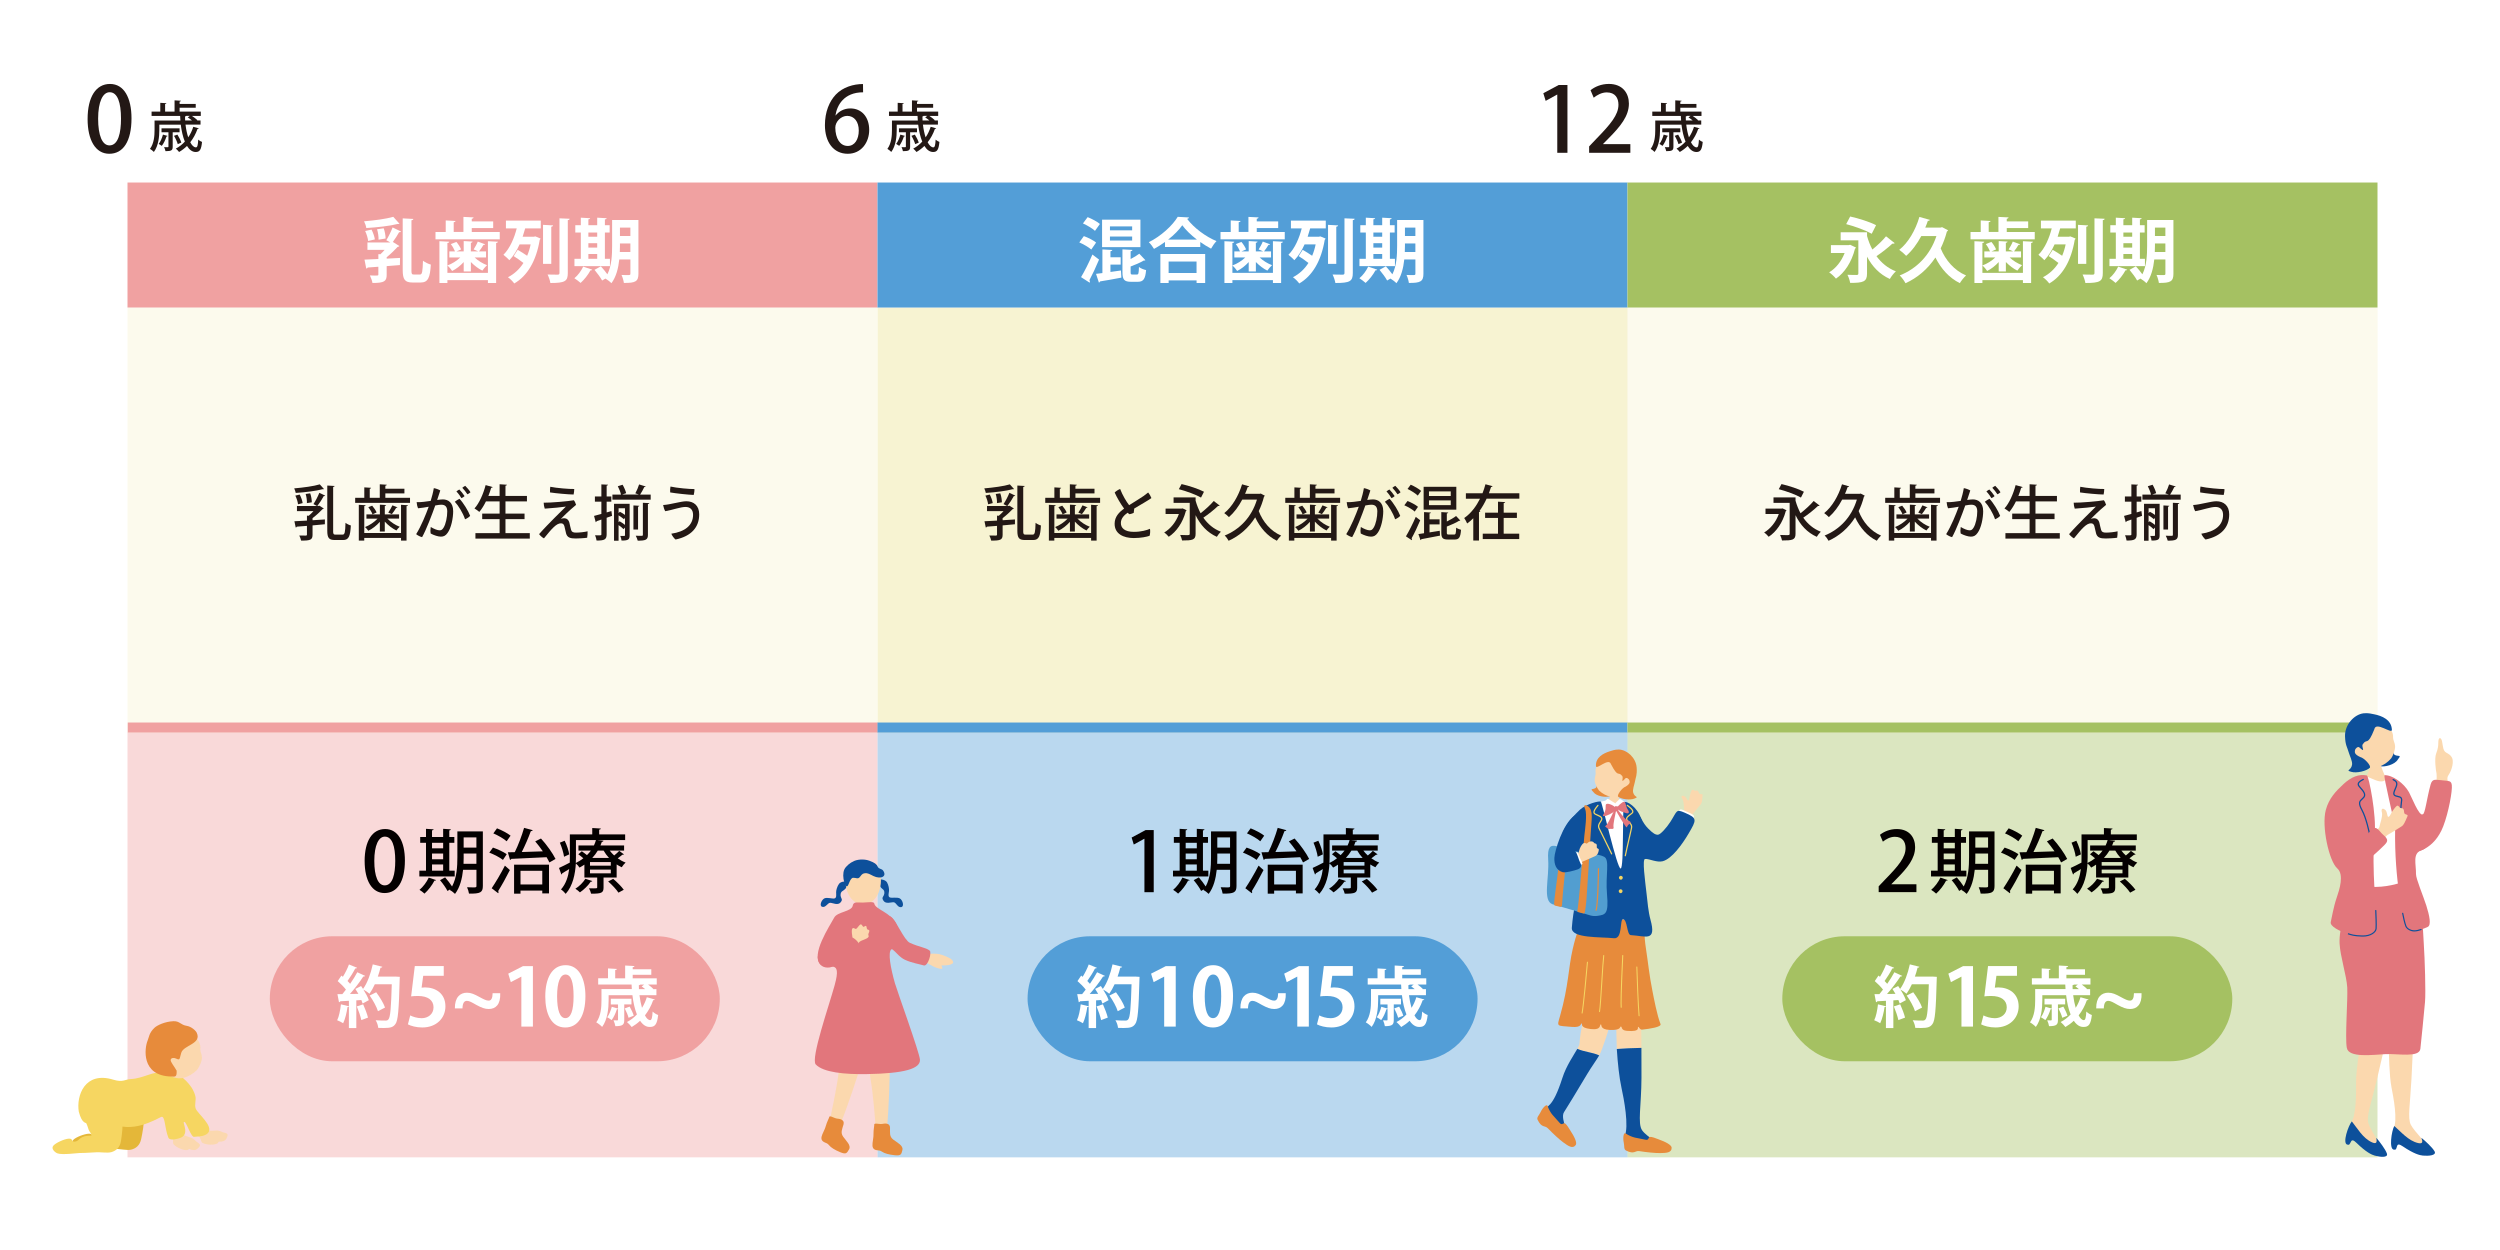 <?xml version="1.0" encoding="UTF-8"?><svg id="_レイヤー_1" xmlns="http://www.w3.org/2000/svg" width="1000" height="500" viewBox="0 0 1000 500"><defs><style>.cls-1{fill:#e2767c;}.cls-2,.cls-3{fill:#f0a1a1;}.cls-4{fill:#e4b739;}.cls-5{fill:#529ed0;}.cls-6,.cls-7{fill:#a5c162;}.cls-8{fill:#231815;}.cls-9,.cls-10{fill:#f7f3d2;}.cls-9,.cls-11,.cls-3,.cls-7{opacity:.4;}.cls-12{fill:#fff;}.cls-11,.cls-13{fill:#539ed7;}.cls-14{fill:#e78b3b;}.cls-15{fill:#040000;}.cls-16{fill:#0d509b;}.cls-17{fill:#fbd8ae;}.cls-18{fill:#f6d661;}</style></defs><rect class="cls-12" width="1000" height="500"/><g id="_レイヤー_2"><rect class="cls-12" x="51" y="123.01" width="300" height="170"/><rect class="cls-12" x="51" y="292.94" width="300" height="170"/><rect class="cls-12" x="351.03" y="123.01" width="300" height="170"/><rect class="cls-12" x="351.03" y="292.94" width="300" height="170"/><rect class="cls-12" x="651.03" y="123.01" width="300" height="170"/><rect class="cls-12" x="651" y="292.94" width="300" height="170"/><rect class="cls-9" x="51" y="123.01" width="300" height="170"/><rect class="cls-3" x="51" y="292.94" width="300" height="170"/><rect class="cls-10" x="351.03" y="123.01" width="300" height="170"/><rect class="cls-11" x="351.03" y="292.94" width="300" height="170"/><rect class="cls-9" x="651.03" y="123.01" width="300" height="170"/><rect class="cls-7" x="651" y="292.94" width="300" height="170"/><rect class="cls-2" x="51" y="73.01" width="300" height="50"/><rect class="cls-13" x="351" y="73.01" width="300" height="50"/><rect class="cls-6" x="651" y="73.01" width="300" height="50"/><rect class="cls-2" x="51.1" y="289.01" width="300" height="4"/><rect class="cls-13" x="351" y="289.01" width="300" height="4"/><rect class="cls-6" x="651" y="289.01" width="300" height="4"/><rect class="cls-2" x="107.92" y="374.51" width="180" height="50" rx="25" ry="25"/><rect class="cls-13" x="411.03" y="374.51" width="180" height="50" rx="25" ry="25"/><rect class="cls-6" x="712.92" y="374.51" width="180" height="50" rx="25" ry="25"/><path class="cls-17" d="M974.63,309.51c-.29-1.18-.92-6.08-.18-8.05.74-1.97.87-3.11.86-4.27-.01-2.75,1.23-2.25,1.52-.59.49,2.73.45,3.34,1.23,4.13.45.46,1.62.76,2.36,1.78,1.56,1.7.19,5.76-.92,7.38-1.08,1.57-.23,2.27-.11,4.63,0,.18.01.47,0,.83-1.56-.85-3.14-1.67-4.77-2.29.08-1.86.07-3.29,0-3.53Z"/><path class="cls-16" d="M959.16,303.77c-1.18,2.1-5.28,3.16-7.3,2.7-4.3-.99,2.29-5.54,2.5-7.38.16-1.35,1.26-1.09,2.82.53.48.5-.57,2.26,1.5,2.62,1.17.2,1.79-.08.48,1.53Z"/><path class="cls-17" d="M944.19,304.49c2.33,2.21,5.13,2.83,7.15,2.25,2.02-.58,3.73-1.77,5.14-3.41,1.04-1.58,1.56-3.69,1.56-4.54,0-.77-.19-1.64-.52-2.42-.77-1.83.55-2.17-1.89-5.61-.74-1.04-4.79-5.65-10.33-4.38-4.87,1.11-5.99,13.47-1.11,18.1Z"/><path class="cls-16" d="M949.73,291.69c.66-3.29,7.1,2.13,7.03.24-.16-4.08-4.04-5.6-7.05-6.21-.7-.14-2.49-.63-4.3-.4-3.73.46-7.54,4.55-7.4,9.18.11,3.68.89,4.3,1.54,6.63.33,1.2,1.5,3.37,1.27,4.79-.4,2.42-2.74,2.05-.4,2.79,2.21.69,6.21-.32,7.5-1.59.75-.74-2.28-3.99-3.79-4.29-2.38-1.08-2.28-1.89-2.14-2.7s1.2-1.67,1.76-1.16c2.8,2.55.69-.22,1.33-1.22,1.73-2.71,1.84,1.06,4.66-6.05Z"/><path class="cls-17" d="M957.32,451.65c1.95-3.46-.04-13.07-.74-16.81-1.7-9.09-.96-32.45-.6-33.85,0,0,9.93-.51,9.85,1.54-.04,1.12-.6,16.71-1.23,28.84-.53,10.19-1.63,15.9-.26,18.56,1.54,2.97,7.7,8.56,6.45,9.24-3.27.76-14.77-3.34-13.48-7.53Z"/><path class="cls-16" d="M957.7,450.39c2.56,2.17,5.6,5.94,9.55,6.83,3.09.71.8-2.53,1.44-1.99,1.4,1.15,4.25,3.71,5.14,5.32.92,1.66-2.51,1.89-4.65,1.69-1.29-.12-3.65-.71-8.04-3.68-1.38-.93-2.02-1-2.29-.18-.45,1.36-.35,1.54-1.27,1.49-2.09-.12-.95-7.5.13-9.48Z"/><path class="cls-17" d="M940.12,449.7c2.54-3.05,2.31-12.86,2.3-16.67-.04-9.24,4.89-32.09,5.5-33.4,0,0,9.86,1.29,9.41,3.29-.24,1.09-3.59,16.33-6.4,28.15-2.35,9.93-4.46,15.35-3.59,18.21.98,3.2,6.04,9.81,4.69,10.25-3.35.16-13.93-5.94-11.91-9.83Z"/><path class="cls-16" d="M940.71,448.53c2.13,2.59,4.44,6.85,8.17,8.44,2.91,1.26,1.24-2.34,1.78-1.7,1.17,1.39,3.51,4.41,4.1,6.15.6,1.8-2.81,1.41-4.87.82-1.25-.35-3.46-1.36-7.25-5.06-1.19-1.16-1.81-1.34-2.22-.58-.69,1.26-.62,1.45-1.52,1.24-2.03-.49.41-7.54,1.83-9.3Z"/><path class="cls-17" d="M948.71,304.42c.2,0,2.82.28,3.07.26.09.45,1.21,3.26,1.41,3.83,1,2.83,3.13,6.46,3.37,6.74-2.97,2.57-11.21,3.51-13.09,1.06.53-.26,4.43-8.47,4.68-9.55.19-.79.55-2.05.55-2.35Z"/><path class="cls-12" d="M956.21,310.98c-2.46-1.02-.77,2-4.44,1.54-1.71-.21-4.66-2.07-5.65-1.88-4.7.92-9.3,5.74-9.32,10.72-.26.1,2.37,5.3,1.07,12.65.1.62.14,7.02,0,8.16-.22,1.85.98,12.99.21,16.17-.76,3.18.28,2.57,2.22,2.54,1.94-.03,15.32,1.1,17.43.94,2.11-.16,9.75.72,9.78-.21.02-.72-4.82-12.86-3.63-21.36-1.83-10.01-4.77-27.77-7.69-29.28Z"/><path class="cls-1" d="M943.47,354.08c6.3,1.36,12.04.59,17.36-1.17,4.48-1.48,6.39,7.92,7.32,10.28.93,2.36.86,6.52,1.35,14.04.43,6.51.84,19.57.51,23.51-.33,3.94-1.58,16.32-1.86,18.77-.41,3.66-8.92,1.89-13.97,2.14-5.06.26-14.68,1.6-15.45-2.48-.77-4.08.43-19.49.17-24.18-.26-4.69-2.83-12.51-3.07-17.63-.31-6.5,3.09-14.58,3.75-16.53.66-1.96.65-7.45,3.9-6.74Z"/><path class="cls-1" d="M968.66,340.08c5.13-1.6,7.87-16.86.41-14.28-1.55.54-4.43-7.04-5.46-8.89-2.04-3.68-6.69-6.95-9.76-6.83-.72.03,3.84,17.76,4.2,21.52-.34,20.37,3.32,36.57,4.42,39.17,1.8,2.51,5.56,1.42,8.61,0,1.56-.72.66-4.65-.54-8.5-1.2-3.81-4.19-10.82-4.14-12.64.09-3.89-1.55-8.36,2.26-9.55Z"/><path class="cls-1" d="M946.75,310.19c-3.2-.68-6.25.61-9.25,3.35-3.16,2.89-5.93,5.82-7.17,10.42-1.79,6.6,1.32,20.56,4.57,23.39,2.81,2.45.93,8.39-.25,11.8-1.25,3.61-1.96,8.08-2.35,9.69-.76,3.18,15.23,8.8,18.09,3.02.39-8.28-1.91-24.03-.53-37.79.81-8.06-2.35-23.72-3.11-23.88Z"/><path class="cls-16" d="M948.38,336.42s.04,0,.06,0c.14-.04.23-.18.19-.32-.05-.19-.12-.55-.22-1.02-.5-2.37-1.66-7.93-3.36-11.09-1.53-2.83-.99-3.32-.1-4.13.23-.21.48-.44.73-.74,1.15-1.38-.21-2.92-1.3-4.16-.19-.21-.37-.42-.54-.63-.23-.28-.32-.54-.27-.79.13-.63,1.11-1.15,1.71-1.46l.15-.08c.13-.07.18-.23.11-.35-.07-.13-.23-.17-.35-.11l-.15.08c-.72.38-1.8.95-1.97,1.82-.08.41.05.82.38,1.23.17.21.36.42.55.64,1.26,1.43,2.09,2.51,1.29,3.48-.22.27-.45.48-.68.69-1.07.98-1.64,1.74,0,4.77,1.67,3.09,2.82,8.59,3.31,10.94.1.48.18.84.23,1.04.03.12.14.2.25.2Z"/><path class="cls-16" d="M960.34,330.51c.14,0,.26-.12.26-.26,0-.22,0-.58-.01-1.04-.03-2.15-.1-6.61.24-8.41.38-2-.59-2.22-1.62-2.46-.25-.06-.53-.12-.81-.21-.3-.1-.48-.24-.56-.42-.2-.44.14-1.24.54-2.16.08-.19.16-.38.25-.58.78-1.9.13-2.67-1.25-3.36-.13-.07-.29-.01-.35.12-.06.13-.01.29.12.35,1.21.61,1.65,1.14,1,2.69-.08.2-.16.39-.24.57-.46,1.07-.83,1.92-.53,2.58.15.32.43.55.87.7.3.1.59.17.86.23,1.04.24,1.51.35,1.22,1.85-.35,1.85-.28,6.35-.25,8.51,0,.45.01.81.01,1.03,0,.14.12.26.26.26Z"/><path class="cls-16" d="M945.14,374.66c3.15,0,5.39-1.61,5.53-3.16.13-1.53-.06-5.98-.12-7.31,0-.13-.13-.24-.25-.23-.13,0-.23.12-.23.25.06,1.32.25,5.74.12,7.24-.1,1.2-1.99,2.8-5.27,2.72-3.18-.08-4.39-.48-5.66-.91l-.17.45c1.33.44,2.57.86,5.82.94.08,0,.16,0,.24,0Z"/><path class="cls-16" d="M965.74,372.59c1,0,1.87-.28,2.41-.45.14-.04.25-.08.34-.1.13-.03.21-.16.17-.29-.03-.13-.16-.21-.29-.17-.09.02-.22.06-.37.11-.54.18-1.46.46-2.45.43-1.14-.05-2.58-.7-3-1.81-.44-1.16-.99-3.64-1.24-5.03-.02-.13-.15-.22-.28-.19-.13.02-.22.15-.19.28.26,1.4.81,3.92,1.27,5.11.5,1.3,2.14,2.06,3.43,2.12.07,0,.14,0,.21,0Z"/><path class="cls-1" d="M976.83,312.11c-2.24-.05-3.84-1.02-4.59,1.71-1.6,5.84-2.15,11.61-3.16,11.98-1.88.68-6.15,14.62-4.33,15.02,1.46.32,8.89-.86,12.53-10.24,2.2-5.67,3.72-14.37,3.45-16.5-.24-1.91-1.08-1.61-3.91-1.96Z"/><path class="cls-17" d="M949.34,339.69c2.56-2.08,4.84-5.29,5.89-5.84,1.05-.55,3.77-2.26,5.51-3.36.71-.45,1.25-1.61,2.24-3.97.44-1.04-1.3-.33-1.34-1.65-.07-2.23-1.28-1.31-1.71-1.83-.75-.9-.94-1.17-1.94.05-1,1.22-1.49,2.11-1.8,2.76s-1,1.51-1.25.21-.46-1.99-1.28-2.42c-.82-.43-1.31.06-.84,1.59.16,1.89-.84,4.21-1,5.29-.16,1.08-1.51,1.64-3.32,3.07-1.81,1.43-1.71,8.18.85,6.1Z"/><path class="cls-1" d="M953.27,333.91c-1.69-1.44-2.63-4-4.62-1.99-3.21,3.24-5.05,5.41-6.12,6.23-2.76,2.12-8.75-6.45-10.02-5.09-1.52,1.63,5.96,18.28,11.18,13.88,4.65-3.92,7.13-5.95,10.02-8.86,1.51-1.52,1.72-2.32-.44-4.17Z"/><path class="cls-17" d="M80.94,451.06c1.34,1.5,2.15,1.13,3.61,1.24,1.46.11,2.34-.55,4.55.6.31.16,2.42.19,1.87,1.61-.6,1.52-.89,1.8-2.19,2.09-1.07.24-1.29-.24-1.5.41-.28.85-3.65,1.26-5.99.3-1.18-.3-.68-2.26-1.97-2.77-.24-.1-1.06-1.86-2.05-2.59.65-1.04,1.82-1.4,2.51-2.38.49.48.99,1.32,1.14,1.5Z"/><path class="cls-17" d="M71.55,451.97c.71,1.88,1.6,1.82,2.93,2.45,1.32.63,2.38.33,4.04,2.19.23.26,2.19,1.05,1.16,2.18-1.1,1.21-1.47,1.36-2.79,1.17-1.08-.16-1.12-.68-1.55-.15-.56.69-3.86-.13-5.7-1.87-.99-.7.17-2.35-.84-3.29-.19-.18-.32-2.12-.98-3.15.98-.73,2.2-.65,3.19-1.32.29.63.45,1.59.53,1.81Z"/><path class="cls-4" d="M57.47,447.79c-.25-1.71-1.21-2.43-2.91-2.97-1.96-.62-5.36-.23-7.08-.23-7.02-.03-4.22,2.83-3.85,5.04.33,1.98,2,3.09.93,3.16-1.07.07-1.97-.21-3.52.44-1.31.55-1.67,1.32-2.46,1.5-2.26.5-.88-1.32-2.98-1.26-1.83.05-5.27,1.39-6.27,2.45-1.09,1.16.55,2.76,1.51,3.16,1.85.77,7.71.35,8.76.38.91.02,3.44.16,6.04.1,2.6-.06,4.97.69,6.72.31,1.94-.42,3.55-1.67,4.1-4.21.55-2.56,1.21-6.32,1.02-7.87Z"/><path class="cls-18" d="M48.93,448.49c-.35-1.69-1.36-2.35-3.09-2.79-2-.5-5.36.1-7.08.19-7.01.39-4.04,3.08-3.54,5.26.45,1.96,2.19,2.96,1.12,3.1-1.07.14-1.98-.09-3.49.65-1.28.62-1.58,1.42-2.37,1.64-2.23.64-.96-1.26-3.05-1.08-1.82.16-5.18,1.71-6.11,2.83-1.02,1.22.71,2.72,1.7,3.07,1.89.66,7.72-.11,8.77-.15.91-.03,3.44-.04,6.03-.26,2.59-.22,5,.39,6.73-.1,1.91-.54,3.45-1.88,3.84-4.45.4-2.59.83-6.38.54-7.91Z"/><path class="cls-18" d="M45.31,431.87c3.96,1.2,4.64-.16,7.24-.27,2.1-.08,4.68-.94,6.43-1.54,2.4-.83,4.71-1.57,8.11-.25,3.03,1.17,4.1-.81,7.32,2.51,2.56,2.63,3.3,4.53,3.7,6,.49,1.8-.44,3.46.17,5.11.65,1.93,7.33,7.02,4.94,9.74-1.48,1.7-4.91,1.37-5.44,1.56-1.44.52-3.29-6.69-4.24-5.91-.5.41,2.47,5.12-1.65,6.42,0,0-3.91,1.41-4.56-.22-1.53-3.84-1.23-8.95-2.88-8.23-2.09.91-11.85,6.97-20.11,2.23-6.64-3.81-10.27,5.33-12.83-4.37-1.02-6.29,2.33-16.27,13.8-12.78Z"/><path class="cls-17" d="M65.83,428.67c2.31,2.3,5.21,3.02,7.37,2.51,2.16-.51,4.03-1.64,5.62-3.23,1.2-1.55,1.88-3.64,1.93-4.49.05-.77-.1-1.65-.4-2.44-.69-1.86.72-2.16-1.63-5.69-.71-1.07-4.68-5.83-10.58-4.76-5.19.94-7.15,13.28-2.31,18.09Z"/><path class="cls-14" d="M78.7,413.12c-.34-.81-2.09-2.49-4.05-2.79-2.42-.38-2.79-1.96-5.3-1.85-3.5.15-6.59,1.7-7.59,2.66-2.15,2.07-2.13,3.69-2.75,5.2-1.13,2.72-2.79,14,9.49,14.27,1.48.03,2.3.42,2.15-2.35-.91-1.7-2.57-3.56-2.38-4.38.19-.81,1.36-.82,2.07-.49,1.79.84,1.38.28,2.16-2.27.95-3.11,8.28-3.54,6.2-8Z"/><path class="cls-17" d="M370.86,385.25c-.32-.19-.74-.36-.69-.94.19-1.92-.01-2.31,1.31-2.71.49-.15,2.77-.23,4.21.05,1.44.27,3.88,1.38,4.61,1.86.86.57,1.29,1.52.67,1.93-1.02.67-2.2.73-4.21.73-.51,0,.39.91.17,1.21-.36.5-2.62-.31-3.52-.76-1.12-.7-1.88-.98-2.56-1.37Z"/><path class="cls-17" d="M355.82,427.15c.21,2.31-.31,16.76-1.05,24.46-.17,1.74-4.28,2.34-4.4.67-.29-3.83-1.03-14.16-2.12-20.47-.7-4.07-.49-7.74,2.15-9.23,2.67-1.5,4.83-2.13,5.43,4.56Z"/><path class="cls-14" d="M349.7,449.82c-.11-.78,2.1-.04,3.2-.26.89-.18,3.08-.52,3.11,1.51.03,2.03-.32,3.51,1.26,4.74,1.58,1.23,4.12,2.39,3.7,4.16-.42,1.76-.52,2.37-3,2.13-2.48-.24-4.24-.78-5.11-1.39-.87-.61-1.29-.49-2.12-.62-1.61-.26-1.89-1.3-1.72-2.85.17-1.55.41-2.28.38-3.75-.03-1.47.36-3.24.3-3.67Z"/><path class="cls-17" d="M344.02,426.79c-.46,2.27-5.06,15.98-7.96,23.15-.65,1.62-4.77,1.03-4.41-.61.81-3.76,3.04-13.87,3.79-20.23.48-4.11,1.73-7.56,4.68-8.23,2.98-.68,5.23-.67,3.91,5.92Z"/><path class="cls-14" d="M331.71,446.78c.12-.78,2.02.56,3.15.66.9.08,3.1.37,2.55,2.33s-1.3,3.27-.14,4.91,3.27,3.47,2.37,5.04c-.91,1.57-1.17,2.12-3.48,1.19-2.31-.94-3.84-1.95-4.51-2.79-.66-.83-1.1-.83-1.86-1.2-1.47-.7-1.44-1.78-.84-3.22.6-1.43,1.04-2.07,1.43-3.49.39-1.41,1.26-3,1.33-3.43Z"/><path class="cls-16" d="M351.6,351.79c.74-.2,2.63.14,3.23,1.2.6,1.06.85,2.55.78,3.39-.08.83-.54,2.22.31,2.58.85.36,2.94-.2,4.03.42,1.1.62,1.86,3.17.59,3.46-1.47.34-2.02-1.83-3.03-1.93-1.01-.1-3.13.82-4.08-.57-.82-1.21-.28-1.44.09-2.22.37-.78.37-1.93-.47-2.48-.66-.44-1.64-1.82-1.8-2.49-.18-.77-.23-.91.35-1.34Z"/><path class="cls-16" d="M338.94,352.72c-.71-.28-2.62-.15-3.34.83-.72.99-1.13,2.44-1.15,3.28-.02.84.29,2.27-.59,2.53-.89.26-2.9-.52-4.05-.03-1.16.49-2.2,2.95-.97,3.38,1.42.5,2.21-1.6,3.23-1.59s3.02,1.16,4.12-.12c.95-1.11.44-1.4.16-2.21-.28-.82-.15-1.96.74-2.42.7-.36,1.83-1.63,2.06-2.27.26-.75.33-.88-.2-1.38Z"/><path class="cls-17" d="M350.56,358.74c-1.42,2.1-3.57,3.12-5.37,3.09-1.8-.03-3.93-1.11-5.31-3.25-2.87-4.48-2.71-14.47,5.48-14.35,8.19.12,8.16,10.11,5.19,14.51Z"/><path class="cls-16" d="M341.25,344.61c1.37-.83,4.24-1.15,6.47-.33,2.23.82,2.93,1.41,3.38,2.41.46,1,1.5.71,2.12,1.51.62.8.85,1.85.01,2.43s-2.45.49-3.87-.22c-1.43-.7-2.27-1.31-3.53-1.1-1.26.21-1.38,1.03-2.07,1.69-.7.66-1.23.11-2.47.11-1.25,0-1.79,3.03-2.35,3.35-.6.34-.92-.48-1.22-1.5-.52-1.76-.6-3.78,0-5.14.59-1.36,2.65-2.91,3.55-3.21Z"/><path class="cls-1" d="M333.9,393.92c3.06-11.06-2.68-5.5-5.6-8.11-4.22-3.76,3.56-15.38,5.39-18.79,1.26-2.34,6.97-2.36,7.4-4.74.33-1.85,2.04-1.19,4.02-1.25,2.4-.08,4.47-.52,4.61.4.37,2.34,6.61,3.51,8.83,8.17,2.88,6.06.87,8.19-1.97,10.14-1.55,1.06-.33,7.48,1.38,13.52.83,2.93,9.81,27.67,10.02,30.58.26,3.69-6.39,5.54-21.15,5.8-8.94.16-17.53-.66-20.56-3.89-2.01-2.45,5.31-23.38,7.64-31.83Z"/><path class="cls-17" d="M340.28,376.34c.55-.92.73-1.29.65-1.76-.08-.47-.36-2.24-.12-2.89.41-1.13,1.25.14,1.7-.17.45-.31,1.09-1.41,1.61-1.71.52-.3.73.43,1.09.83.36.4.96-.63,1.3-.17.23.32.05,1.24.64,1.38.59.14.68.32.51.92-.17.6-.48.85-.28,1.34.19.49.07.61-.26.97-.33.36-1.57.78-2.6,1.22-1.03.44-1.17.99-1.5,1.93-.02.06-2.81-1.74-2.73-1.88Z"/><path class="cls-1" d="M355.19,380.15c1.79-2.2,3.17,2.03,6.75,3.74,2.65,1.26,6.05,1.81,7.56,2.28,1.67.51,3.35-5.18,2.36-5.94-1.69-1.29-3.92-1.31-7.89-3.09-2.36-1.06-5.47-8.95-7.48-10.33-5.2-3.58-3.92,16.55-1.3,13.34Z"/><path class="cls-1" d="M328.71,379.77c1.15-.76,8.58-4.01,10.7-4.99,1.59-.74,5.13,2.88,4.23,3.74-2.6,2.5-9.13,8.09-11.76,8.46-5.1.7-6.06-5.29-3.16-7.21Z"/><path class="cls-17" d="M673.76,329.45c2.37-2.58,2.69-3.19,3.34-3.87.65-.69,2.25-2.68,3.27-3.95.42-.52.52-1.54.66-3.57.06-.9-1.06.09-1.44-.89-.63-1.66-1.3-.66-1.76-.93-.8-.48-1.01-.63-1.45.54-.43,1.18-.57,1.97-.64,2.54-.07.57-.36,1.39-.88.48-.52-.91-.86-1.38-1.59-1.49-.73-.11-.97.39-.22,1.42.61,1.38.46,3.39.62,4.24.16.85-1.86,1.37-2.84,2.92-.99,1.54,1.17,4.51,2.94,2.57Z"/><path class="cls-12" d="M673.52,324.15c2.58,1.22,4.49,1.7,4.03,2.8-.46,1.1-.39,2.03-1.14,1.96-1.52-.15-6.21-1.95-5.4-3.27.82-1.31.43-2.48,2.51-1.5Z"/><path class="cls-16" d="M656.39,327.23c1.04,1.99,1.78,3.06,2.83,4.13,2.07,2.11,3.06,2.61,4.02,2.52.97-.08,3.4-2.8,4.93-5.17,2.81-4.37,2.11-5.19,5.75-3.62,5.06,2.19,4.8,2.74,1.47,8.41-2.59,4.4-6.68,10.02-10.29,10.99-2.33.62-5.3-.98-7.02-.93-5.11.14-3.78-20.35-1.69-16.34Z"/><path class="cls-17" d="M646.35,398.23s10.02-1.19,10.04,1.07c0,.78.17,18.7.18,19.85-3.37.08-6.57.18-9.85.45-.08-1.22-.56-20.48-.37-21.37Z"/><path class="cls-16" d="M646.72,419.6c3.28-.27,6.47-.37,9.85-.45.02,3.97.03,8.09.02,11.9-.04,11.22-1.63,18.36.26,21.07,2,2.87,8.32,5.8,7.27,6.95-1.89,2.06-15.52.25-14.33-4.42,1.96-3.9-.29-15.4-1.19-19.5-.92-4.22-1.52-9.91-1.88-15.56Z"/><path class="cls-14" d="M650.19,453.35c3.06,1.98,4.57,1.73,7.93,2.52,1.57.37,1.03-.86,1.85-1.08.7-.19,2.41.57,3.22.85,3.15,1.12,5.44,2.36,5.47,3.44.05,2.09-2.23,2.1-4.59,2.15-1.83.04-5.4-.31-8.32-.78-1.81-.29-1.93,1.46-5.32-.23-1-.5-.6-1.73-.93-3.21-.4-1.8-.1-4.17.7-3.65Z"/><path class="cls-17" d="M631.81,417.34c.15-4.04,2.44-14.43,2.87-17.55.47-3.38,8.96-1.15,9.65,1.05,1.28,4.09-.88,11.4-2.43,15.67-.63,1.74-1.42,4.31-2.22,5.65-2.66-1.24-6.02-1.38-8.75-2.63.52-.93.86-1.68.88-2.2Z"/><path class="cls-16" d="M617.03,444.3c1.78-2.09,3.99-.86,7.93-13.14,1.56-4.88,4.5-9,5.97-11.63,2.73,1.25,6.09,1.38,8.75,2.63-1.39,2.33-2.96,4.4-4.67,7.24-4.85,8.06-7.62,12.72-9.4,15.46-1.79,2.75,2.95,10.44,1.59,10.68-3.26-.31-12.96-7.97-10.17-11.24Z"/><path class="cls-14" d="M619,442.33c1.26,3.42,2.61,4.13,4.82,6.78,1.03,1.24,1.34-.06,2.12.25.67.27,1.58,1.9,2.05,2.62,1.85,2.79,2.93,5.16,2.3,6.03-1.22,1.7-3.04.34-4.96-1.04-1.49-1.07-4.12-3.5-6.17-5.63-1.27-1.32-2.42,0-4.11-3.39-.5-1,.56-1.75,1.19-3.12.77-1.68,2.43-3.39,2.76-2.5Z"/><path class="cls-17" d="M647.51,316.11c-.22,0-3.11.07-3.38.04-.13.46-.11,3.05-.45,3.58-.79,1.21-2.77.92-3.73,1.52-1.02.64-2.18,1.99-2.11,3.14-.05,1.6-.18,7.49-.14,8.03.28,3.62,6.91,3.9,8.39,3.91,5.57.05,9.53-1.47,9.9-6.74-.19-2.22-1.68-5.49-4.27-7.81-.67-.6-3.15-.76-3.95-1.81-.51-.67-.27-3.57-.25-3.87Z"/><path class="cls-12" d="M651.98,322.3c-.19-.68-3.61-2.39-4.11-1.75-.39.49-1.58,1.19-2.5.78-1.03-.46-1.79-.86-2.16-1.05-.69-.35-4.14.78-4.85,1.1-.2.08-2.54,3.18-2.73,4.24-.3,5.7.95,8.17-.16,13.84.07.48-.08,1.9-.2,2.79-.2,1.43-1.67,13.39-1.83,15.92-.22,3.48,2.08,15.79,3.58,15.79,1.5,0,12.07,1.25,13.71,1.15,1.64-.1,6.64.17,6.67-.55.03-.56-.07-25.08-1.01-30.84-1.28-7.77-3-14.1-4.41-21.42Z"/><path class="cls-12" d="M641.54,321c.34-.31,1.03-1.19,1.26-1.33.22-.14.23-.3.75.05.51.35,1.14.71,1.55.98.45.31,1.27.6,1.01.9-.43.5-1.18,1.38-1.47,1.72-.18.21-1.29-.44-2.03-.92-.74-.48-1.5-.61-1.07-1.4Z"/><path class="cls-12" d="M648.74,319.97c-.22-.21-.8-.49-1.02-.25-.22.24-1.06.99-1.33,1.3-.25.29-.41.36-.22.58.53.58,1.57,1.38,1.8,1.16.39-.38.89-.81,1.17-1.14.28-.34.5-.56.51-.86.01-.25-.53-.46-.91-.79Z"/><path class="cls-14" d="M647.55,367.69c7.01.21,8.88.45,9.68,2.19.8,1.75.27,3.92,1.14,9.49.93,6.01,1.31,10.56,2.6,17.01.58,2.89,1.82,9.63,3.24,13.24.47,1.2-4.38,1.91-7.35,2.23-.95.1-1.15-1.02-1.6-1.1-.5-.09,1.4,2.14-4.58,1.58-2.44-.23-1.76-1.7-2.33-1.72-.52-.02.3,1.59-4.5,1.36-4.1-.2-3.01-2.24-3.53-2.21-.64.04.52,2.39-4.16,1.84-4.35-.51-3.09-2.17-3.52-2.22-.51-.06.24,1.76-4.03,1.37-6.12-.57-5.88.15-4.55-4.52,3.39-11.93,3.26-18.97,5-26.53,1.51-6.54,2.91-9.55,3.41-11.02s6.2-1.25,15.07-.99Z"/><path class="cls-16" d="M660.19,367.86c-.87-3.13-1.21-7.26-1.57-10.43-.57-5.15-1.83-13.86-.55-13.87,1.75,0,.31-10.14-1.52-15.85-1.63-5.1-6.04-7.46-6.79-6.82-1,.87-.05,26.42-1.5,26.52-1.44.1-7.35-26.23-7.91-26.73-.51-.46-5.93.91-8.38,3.21-4.56,4.28-6.59,8.05-7.07,9.91-.56,2.31.31,14.1,3.39,13.29,4.02-1.05,3.52,4.1,3.32,5.63-.4,3.03-2.38,11.38-2.88,18.41-.3,4.3,11.64,3.58,16.82,4.16,3.65.41,2.26-7.66,3.66-7.59,1.8.09,1.46,6.26,3.11,6.35,5.87.31,10.39,2.94,7.86-6.21Z"/><path class="cls-18" d="M644.63,341.8c-.09,0-.17-.06-.21-.15-.23-.55-2.12-4.36-3.5-7.15-.71-1.42-1.29-2.59-1.47-2.96-.59-1.23-.09-2.01.44-2.84.16-.25.33-.51.47-.79.11-.22.14-.4.08-.57-.16-.45-.94-.79-1.76-1.15-.22-.1-.44-.19-.66-.3-.36-.17-.58-.42-.65-.75-.21-.9.75-2.08,1.38-2.85.09-.11.17-.21.23-.29.08-.11.24-.13.35-.05.11.08.13.24.05.35-.07.09-.15.19-.24.3-.5.62-1.43,1.76-1.28,2.43.04.18.16.31.38.41.22.1.44.2.65.29.97.42,1.8.79,2.03,1.44.11.3.07.62-.11.96-.16.3-.33.57-.5.83-.51.8-.89,1.37-.41,2.35.18.37.76,1.54,1.46,2.96,1.39,2.79,3.28,6.61,3.52,7.18.05.13,0,.27-.14.33-.04.02-.08.02-.12.02Z"/><path class="cls-18" d="M650.19,342.53c.08-.03.15-.1.17-.2.09-.59,1.04-4.74,1.74-7.77.35-1.55.65-2.82.73-3.23.29-1.34-.38-1.98-1.09-2.66-.21-.2-.44-.42-.64-.66-.16-.19-.23-.36-.21-.53.05-.47.73-.99,1.44-1.53.19-.15.39-.29.58-.45.31-.25.46-.54.46-.88-.01-.92-1.21-1.84-2.01-2.45-.11-.09-.21-.16-.29-.23-.11-.09-.26-.07-.35.04-.09.11-.07.26.04.35.08.07.19.15.3.24.63.48,1.8,1.38,1.81,2.06,0,.18-.09.34-.27.49-.19.15-.38.3-.57.44-.84.64-1.56,1.19-1.64,1.88-.03.31.08.62.33.91.22.26.45.48.68.69.69.65,1.18,1.13.95,2.19-.09.41-.38,1.68-.73,3.22-.7,3.04-1.65,7.19-1.74,7.8-.02.14.07.26.21.28.04,0,.08,0,.12-.01Z"/><path class="cls-1" d="M647.2,322.49c.89-.92,2.54-2.54,2.92-1.36.38,1.18.5,2.03,1.02,2.73s.72,1.81-.73,1.38c-1.45-.43-2.44-.79-3-1.32-.55-.53-.8-.82-.21-1.43Z"/><path class="cls-1" d="M646.25,323.05c-.98-1.07-3.86-2.28-3.96-.96-.11,1.32.07,1.39-.3,2.46-.38,1.08-1.45,1.99-.27,1.89,1.18-.1,3.24-1.22,4.2-2.01.52-.43.48-1.21.33-1.38Z"/><path class="cls-1" d="M646.85,323.63c.34.36,2.68,3.45,3.58,4.17.9.72,2.07.68,1.79,1.33-.28.65-.58.33-1.07,1s-.26,1.21-.9.41c-.64-.8-3.67-5.69-3.85-6.49-.18-.79-.11-1.03.45-.43Z"/><path class="cls-1" d="M645.93,323.78c-.48.67-2.25,4.79-3.11,5.95s-1.1.44-.32,1.22c.79.78,1.19.73,1.46.61.27-.12,1.74.37,1.46-.68-.28-1.05.81-5.47.9-6.16.09-.69.51-2.18-.4-.93Z"/><path class="cls-1" d="M646.86,322.51c-.44.06-.83-.22-.88.16-.04.38-.22.65-.09,1.1.13.45-.23,1,.44.78.66-.22,1.34-.17,1.11-.94-.23-.76-.27-1.15-.57-1.11Z"/><path class="cls-18" d="M649.1,350.92c.08.46-.26.84-.58.94-.43.12-.79-.25-.9-.54-.11-.42.04-.71.41-.93.35-.21.99.05,1.08.53Z"/><path class="cls-18" d="M649.01,356.31c.08.46-.25.84-.58.94-.43.12-.79-.25-.9-.54-.11-.42.04-.71.41-.93.35-.21.99.05,1.08.53Z"/><path class="cls-18" d="M655.63,406.52c-.1,0-.19-.08-.2-.19-.29-2.89-.83-16.15-.9-19.53,0-.11.09-.21.2-.21.12,0,.21.09.21.2.07,3.38.6,16.62.9,19.5.01.11-.07.21-.18.23-.01,0-.02,0-.03,0Z"/><path class="cls-18" d="M648.47,403.13c-.1,0-.19-.08-.2-.19-.11-1.33-.09-6.01.62-20.76,0-.11.1-.2.22-.2s.2.1.2.22c-.71,14.73-.73,19.39-.62,20.71,0,.11-.08.21-.19.22,0,0-.02,0-.03,0Z"/><path class="cls-18" d="M639.79,404.84s-.02,0-.03,0c-.11-.02-.18-.13-.16-.24.26-1.24.6-6.62.92-11.82.28-4.57.55-8.88.77-10.6.02-.11.12-.19.23-.18.11.01.19.12.18.23-.22,1.7-.49,6.01-.77,10.57-.32,5.22-.66,10.61-.93,11.88-.02.1-.11.17-.21.16Z"/><path class="cls-18" d="M632.83,405.42s-.02,0-.03,0c-.11-.02-.18-.13-.16-.24.48-2.26,1.9-17.12,2.13-20.33,0-.11.11-.19.22-.19.11,0,.2.11.19.22-.23,3.21-1.66,18.11-2.14,20.39-.02.1-.11.17-.21.16Z"/><path class="cls-14" d="M637.36,316.83c1.2,1.7,4.8,2.24,6.49,1.67,3.59-1.23-2.45-4.54-2.79-6.1-.25-1.14-1.18-.82-2.37.7-.37.47.69,1.89-1.05,2.37-.98.27-1.54.09-.27,1.36Z"/><path class="cls-17" d="M650.25,316.12c-1.8,2.1-4.14,2.88-5.92,2.56-1.78-.32-3.35-1.19-4.7-2.46-1.03-1.26-1.66-3.02-1.74-3.75-.07-.66.02-1.42.23-2.12.5-1.63-.66-1.81,1.12-4.97.54-.96,3.6-5.26,8.46-4.66,4.27.52,6.32,11.01,2.54,15.41Z"/><path class="cls-14" d="M644.38,305.65c-.86-2.76-5.89,2.45-6,.82-.23-3.51,2.97-5.15,5.49-5.94.59-.18,2.08-.76,3.64-.72,3.24.07,6.86,3.24,7.15,7.21.23,3.16-.38,3.76-.73,5.82-.18,1.05-.99,3.02-.66,4.21.55,2.03,2.53,1.52.59,2.35-1.83.79-5.35.27-6.57-.7-.71-.57,1.6-3.62,2.87-4.01,1.94-1.14,1.78-1.82,1.6-2.5s-1.17-1.33-1.61-.84c-2.17,2.43-.61-.13-1.25-.93-1.72-2.17-1.48,1.07-4.52-4.77Z"/><path class="cls-5" d="M619.27,343.87c.5,7.4-2.36,16.42,1.74,17.83.13.04,3.32.95,4.65,1.35,2.81.82,4.88,1.41,7.63,2.24,2.26.69,3.62,1.37,5.73,1.05,3.08-.48,4.51-.58,3.79-8.57-.71-7.84,1.23-13.81-1.17-15.07-2.4-1.26-6.87-1.16-7.77-1.37-3.48-.81-5.34-1.23-7.52-1.56-.03,0-.06,0-.1-.01-1.09-.14-2.77-1.1-3.78-1.32-2.33-.5-3.54.31-3.2,5.44Z"/><path class="cls-14" d="M638.45,364.33c.09,0,.17-.07.2-.16.82-2.43.97-16.54.97-16.69,0-.13-.1-.23-.23-.24-.13,0-.23.1-.24.23-.03,3.66-.28,14.56-.95,16.54-.04.12.02.25.15.3.03.01.06.01.09.01Z"/><path class="cls-14" d="M635.17,322.49c2.35,1.67,1.38,5.49,1.11,10.91-.16,3.16-1.45,22.79-1.65,25.74-.2,2.96-.57,5.21-.7,5.76-.13.55-.18.65-1.49.25-1.66-.5-1.61-.08-1.36-1.63.25-1.53.63-5.67.92-8.7.28-3.02,1.53-18.63,1.75-20.62.26-2.28,1.17-8.56.3-10.53-.93-2.1.36-1.73,1.13-1.19Z"/><path class="cls-14" d="M625.63,352.48c-.3,3.03-.72,7.16-.77,8.71-.05,1.56-.09,1.79-1.65,1.34-1.23-.36-1.52-.14-1.54-.82-.03-1.18.2-2.75.57-5.69.28-2.24,1.79-13.95,2.7-20.85.15-1.11,2.77-1.07,2.56.38-.76,5.34-1.64,14.66-1.87,16.92Z"/><path class="cls-17" d="M631.24,345.69c.85-.33,1.03-.78,1.85-1.08.83-.3,3-1.27,4.38-1.9.56-.26,1.74-.48,2.05-2.68.12-.83-.92-.37-.81-1.35.17-1.64-.8-1.09-1.07-1.52-.46-.74-1.65-.86-2.5-.06s-.52-.13-1.62.16c-.66.18-1.67,1.86-1.92,3.25-.25,1.38-1.32,2.09-1.88,2.43-.57.35,1.07,2.91,1.51,2.74Z"/><path class="cls-12" d="M631.54,342.07c.76,2.07,1.86,3.38,1.28,3.66-1.3.62-1.71-.53-2.33-1.97-.71-1.65-.54-2.59-.16-2.76.91-.41.86.13,1.2,1.07Z"/><path class="cls-16" d="M630.22,340.68c-.59-.62,1.96-8.31,2.31-9.08,1.12-2.41-.91-6.68-2.72-5.38-4.82,3.46-7.96,14.33-8.06,16.89-.1,2.7.69,4.92,3.23,5.74,1.22.39,4.73-.63,6-1.06s1.86-1.32,1.17-2.57c-.7-1.25-1.17-3.74-1.93-4.53Z"/><path class="cls-8" d="M35.04,47.62c0-8.85,3.35-14.04,8.96-14.04s8.6,5.54,8.6,13.75c0,9.18-3.31,14.18-8.89,14.18s-8.67-5.58-8.67-13.89ZM48.4,47.47c0-6.44-1.37-10.58-4.54-10.58-2.74,0-4.61,3.82-4.61,10.58s1.66,10.69,4.54,10.69c3.53,0,4.61-5.08,4.61-10.69Z"/><path class="cls-8" d="M74.21,49.86c.22,1.87.59,3.61,1.08,5.08.86-1.25,1.54-2.68,2.02-4.22l2.22.62c-.04.15-.24.24-.53.24-.7,1.98-1.67,3.78-2.9,5.32.66,1.28,1.45,2.05,2.29,2.05.57,0,.79-.92.9-3.1.4.37,1.03.77,1.52.92-.31,3.19-.95,4.03-2.53,4.03-1.39,0-2.55-.92-3.48-2.42-.97.95-2.02,1.76-3.17,2.42-.29-.4-.9-1.03-1.3-1.36,1.34-.7,2.55-1.65,3.61-2.79-.77-1.87-1.32-4.22-1.63-6.78h-8.58v2.13c0,2.6-.33,6.31-2.18,8.78-.31-.35-1.14-1.01-1.56-1.23,1.65-2.24,1.83-5.32,1.83-7.57v-3.78h10.34c-.04-.59-.09-1.21-.11-1.83h-11.42v-1.72h3.48v-3.52l2.44.15c-.02.18-.15.29-.51.33v3.04h3.78v-4.51l2.55.15c-.02.18-.18.31-.53.35v.92h6.45v1.54h-6.45v1.54h8.47v1.72h-3.54c.81.53,1.69,1.21,2.16,1.69l-.15.13h1.43v1.67h-6.01ZM67.03,54.37c-.04.15-.2.22-.44.22-.42,1.3-1.12,2.82-1.87,3.76-.29-.22-.86-.59-1.23-.79.7-.88,1.32-2.33,1.69-3.72l1.85.53ZM71.83,52.9h-2.75v5.74c0,1.47-.46,1.83-2.88,1.83-.09-.48-.33-1.14-.55-1.61.68.02,1.28.02,1.47.02.22-.02.26-.07.26-.26v-5.72h-2.77v-1.58h7.22v1.58ZM70.97,53.85c.64.99,1.32,2.35,1.56,3.21l-1.43.59c-.24-.88-.86-2.29-1.5-3.32l1.36-.48ZM75.9,46.36h-1.43c-.07.11-.22.18-.46.22,0,.53.02,1.08.04,1.61h2.73c-.51-.44-1.12-.88-1.67-1.23l.79-.59Z"/><path class="cls-8" d="M334.26,46.18c1.26-1.58,3.28-2.81,5.9-2.81,4.36,0,7.52,3.28,7.52,8.6,0,5.04-3.2,9.54-8.57,9.54-5.76,0-9.14-4.72-9.14-11.45,0-5.29,1.76-9.5,4.36-12.24,2.81-2.95,7.06-4.21,10.87-4.21l.04,3.31c-7.7,0-10.48,5.26-11.05,9.25h.07ZM343.51,52.22c0-3.53-1.8-5.87-4.64-5.87-2.41,0-4.75,2.27-4.75,4.72.07,4.25,1.84,7.31,5,7.31,2.74,0,4.39-2.59,4.39-6.16Z"/><path class="cls-8" d="M369.17,49.86c.22,1.87.59,3.61,1.08,5.08.86-1.25,1.54-2.68,2.02-4.22l2.22.62c-.04.15-.24.24-.53.24-.7,1.98-1.67,3.78-2.9,5.32.66,1.28,1.45,2.05,2.29,2.05.57,0,.79-.92.9-3.1.4.37,1.03.77,1.52.92-.31,3.19-.95,4.03-2.53,4.03-1.39,0-2.55-.92-3.48-2.42-.97.95-2.02,1.76-3.17,2.42-.29-.4-.9-1.03-1.3-1.36,1.34-.7,2.55-1.65,3.61-2.79-.77-1.87-1.32-4.22-1.63-6.78h-8.58v2.13c0,2.6-.33,6.31-2.18,8.78-.31-.35-1.14-1.01-1.56-1.23,1.65-2.24,1.83-5.32,1.83-7.57v-3.78h10.34c-.04-.59-.09-1.21-.11-1.83h-11.42v-1.72h3.48v-3.52l2.44.15c-.02.18-.15.29-.51.33v3.04h3.78v-4.51l2.55.15c-.02.18-.18.31-.53.35v.92h6.45v1.54h-6.45v1.54h8.47v1.72h-3.54c.81.53,1.69,1.21,2.16,1.69l-.15.13h1.43v1.67h-6.01ZM362,54.37c-.04.15-.2.22-.44.22-.42,1.3-1.12,2.82-1.87,3.76-.29-.22-.86-.59-1.23-.79.7-.88,1.32-2.33,1.69-3.72l1.85.53ZM366.8,52.9h-2.75v5.74c0,1.47-.46,1.83-2.88,1.83-.09-.48-.33-1.14-.55-1.61.68.02,1.28.02,1.47.02.22-.02.26-.07.26-.26v-5.72h-2.77v-1.58h7.22v1.58ZM365.94,53.85c.64.99,1.32,2.35,1.56,3.21l-1.43.59c-.24-.88-.86-2.29-1.5-3.32l1.36-.48ZM370.87,46.36h-1.43c-.07.11-.22.18-.46.22,0,.53.02,1.08.04,1.61h2.73c-.51-.44-1.12-.88-1.67-1.23l.79-.59Z"/><path class="cls-12" d="M159.81,89.51c-.14.08-.22.08-.76.08-3.19.81-8.23,1.37-12.52,1.62-.11-.76-.53-1.99-.9-2.69,4.12-.34,8.82-.95,11.68-1.79l2.49,2.77ZM156.14,96.99l-1.62-.9c.87-1.37,1.93-3.56,2.52-5.12l3.39,1.65c-.14.2-.42.31-.78.25-.64,1.15-1.65,2.77-2.55,3.95l.06-.03,2.58,1.62c-.11.2-.39.31-.7.36-1.15,1.2-2.74,2.83-4.37,4.12v.56l5.35-.28-.06,2.86-5.29.42v3.44c0,2.6-.9,3.3-5.68,3.3-.14-.9-.62-2.18-1.04-3.02.67.03,1.43.06,1.99.06,1.32,0,1.4-.03,1.4-.42v-3.11c-1.62.14-3.08.22-4.28.31-.08.25-.31.39-.56.42l-.7-3.58c1.54-.06,3.44-.14,5.54-.25v-1.93l.81.03c.56-.5,1.15-1.12,1.68-1.74h-6.86v-2.97h9.18ZM148.61,91.84c.64,1.2,1.18,2.83,1.34,3.92l-2.69.64c-.11-1.09-.59-2.74-1.2-4l2.55-.56ZM153.48,91.31c.48,1.29.76,2.97.76,4.09l-2.83.48c.06-1.12-.17-2.86-.59-4.17l2.66-.39ZM164.57,108.02c0,1.54.14,1.79.98,1.79h2.44c.9,0,1.04-1.15,1.2-5.52.81.62,2.21,1.32,3.14,1.54-.31,5.18-1.09,7.17-4.03,7.17h-3.3c-3.05,0-3.92-1.18-3.92-5.04v-20.61l4.26.22c-.03.28-.22.45-.76.56v19.88Z"/><path class="cls-12" d="M188.7,92.79h11.2v2.94h-25.7v-2.94h4.09v-4.62l3.92.22c-.03.28-.22.42-.73.53v3.86h3.89v-6.02l4.06.2c-.03.28-.25.45-.73.56v1.04h8.57v2.66h-8.57v1.57ZM195.17,109.14v-12.66l3.98.2c-.03.28-.22.45-.7.53v15.99h-3.28v-1.15h-16.21v1.15h-3.19v-16.72l3.92.2c-.03.28-.22.45-.73.53v11.93h16.21ZM185.48,108.58v-3.75c-1.34,1.48-3,2.77-4.62,3.56-.42-.67-1.26-1.68-1.88-2.21,1.85-.67,3.75-1.85,5.12-3.19h-4.37v-2.44h2.27c-.34-.87-1.01-2.07-1.68-2.91l2.24-.87c.78.9,1.54,2.13,1.88,3l-1.82.78h2.86v-4.12l3.53.2c-.03.25-.2.42-.67.5v3.42h2.91c-.56-.22-1.79-.76-1.79-.78.56-.87,1.29-2.18,1.65-3.14l2.94,1.09c-.08.17-.34.25-.67.25-.42.76-1.15,1.79-1.76,2.58h2.8v2.44h-4.56c1.34,1.29,3.22,2.44,4.96,3.08-.59.53-1.46,1.54-1.88,2.18-1.57-.76-3.22-2.02-4.59-3.44v3.78h-2.86Z"/><path class="cls-12" d="M202.37,91.36v-3.11h13.94v3.11h-6.24c-.28,1.06-.62,2.18-1.01,3.33h4.51l.56-.14,2.1.87c-.06.2-.2.39-.34.53-1.43,8.6-5.04,14.48-10.19,17.44-.5-.73-1.74-1.99-2.52-2.49,2.49-1.29,4.59-3.19,6.19-5.71-1.09-.9-2.66-1.96-3.89-2.74l1.6-2.52c1.15.67,2.66,1.6,3.78,2.38.59-1.37,1.06-2.88,1.4-4.56h-4.42c-1.06,2.35-2.41,4.62-4.09,6.33-.56-.62-1.71-1.65-2.38-2.16,2.6-2.55,4.37-6.78,5.32-10.56h-4.31ZM221.24,90.16c-.03.25-.22.45-.73.53v14.87h-3.3v-15.62l4.03.22ZM223.79,87.33l4.06.17c-.03.31-.2.5-.73.56v21.14c0,3.3-1.09,4-6.97,4-.14-.95-.64-2.44-1.12-3.39,1.71.06,3.47.06,4,.06s.76-.17.76-.67v-21.87Z"/><path class="cls-12" d="M236.89,107.88c-.08.17-.34.31-.7.25-.92,1.74-2.46,3.72-3.95,5.04-.62-.56-1.74-1.4-2.49-1.88,1.37-1.09,2.74-2.94,3.53-4.65l3.61,1.23ZM243.98,103.51v2.94h-14.2v-2.94h2.55v-10.5h-2.21v-2.94h2.21v-3l3.72.22c-.03.25-.22.39-.7.48v2.3h3.53v-3l3.78.22c-.03.25-.22.42-.7.48v2.3h1.9v2.94h-1.9v10.5h2.02ZM238.88,93.01h-3.53v1.68h3.53v-1.68ZM235.35,97.27v1.76h3.53v-1.76h-3.53ZM235.35,101.61v1.9h3.53v-1.9h-3.53ZM255.37,88v21.5c0,3.08-1.18,3.72-5.82,3.67-.11-.87-.53-2.35-.95-3.19.73.06,1.51.06,2.1.06,1.32,0,1.46,0,1.46-.59v-5.66h-4.45c-.36,3.42-1.23,6.97-3.14,9.49-.48-.53-1.65-1.43-2.38-1.85l-1.34.78c-.59-1.12-1.93-2.97-3.05-4.28l2.55-1.4c.84.92,1.88,2.16,2.6,3.19,1.74-3.44,1.9-7.87,1.9-11.37v-10.36h10.53ZM247.98,98.36c0,.76,0,1.6-.06,2.44h4.23v-3.42h-4.17v.98ZM252.15,91.05h-4.17v3.36h4.17v-3.36Z"/><path class="cls-15" d="M145.85,344.48c0-8.12,3.07-12.87,8.22-12.87s7.89,5.08,7.89,12.61c0,8.42-3.04,13-8.15,13s-7.95-5.12-7.95-12.74ZM158.1,344.35c0-5.91-1.25-9.7-4.16-9.7-2.51,0-4.22,3.5-4.22,9.7s1.52,9.8,4.16,9.8c3.23,0,4.22-4.65,4.22-9.8Z"/><path class="cls-15" d="M181.88,348.27v2.32h-14.14v-2.32h2.66v-11.14h-2.32v-2.32h2.32v-3.28l3.05.2c-.03.22-.22.36-.64.45v2.63h4.45v-3.28l3.08.2c-.03.22-.2.39-.62.45v2.63h2.02v2.32h-2.02v11.14h2.16ZM174.41,352.02c-.08.2-.28.28-.64.25-.92,1.82-2.49,3.86-3.98,5.18-.48-.48-1.4-1.15-1.99-1.51,1.4-1.15,2.86-3.08,3.7-4.9l2.91.98ZM177.26,337.12h-4.45v2.21h4.45v-2.21ZM172.81,341.41v2.3h4.45v-2.3h-4.45ZM172.81,345.78v2.49h4.45v-2.49h-4.45ZM193.14,332.56v21.81c0,2.63-1.01,3.14-5.54,3.08-.08-.7-.45-1.85-.78-2.55.81.06,1.65.06,2.3.06,1.32,0,1.46,0,1.46-.59v-6.44h-5.35c-.36,3.44-1.23,7.03-3.22,9.63-.42-.45-1.48-1.26-2.07-1.54l.22-.31-1.18.67c-.53-1.15-1.85-2.97-2.97-4.31l2.04-1.12c.95,1.09,2.1,2.55,2.77,3.64,1.93-3.56,2.13-8.09,2.13-11.73v-10.3h10.19ZM185.47,342.87c0,.84-.03,1.74-.06,2.66h5.15v-4.12h-5.1v1.46ZM190.56,334.97h-5.1v4.06h5.1v-4.06Z"/><path class="cls-15" d="M197.17,339.03c1.85.62,4.28,1.74,5.52,2.66l-1.51,2.27c-1.18-.95-3.56-2.18-5.46-2.91l1.46-2.02ZM196.67,355.3c1.48-2.18,3.64-5.8,5.29-9.04,1.82,1.57,1.9,1.65,1.99,1.76-1.48,2.94-3.3,6.22-4.68,8.4.08.14.14.31.14.45,0,.17-.06.31-.14.42l-2.6-1.99ZM198.8,331.33c1.88.73,4.23,1.96,5.43,2.94l-1.57,2.24c-1.12-1.04-3.44-2.35-5.32-3.16l1.46-2.02ZM213.08,332.08c-.08.25-.36.36-.76.39-.9,2.52-2.3,5.77-3.61,8.34,2.6-.08,5.52-.17,8.43-.28-.98-1.4-2.04-2.8-3.05-3.98l2.3-1.15c2.3,2.52,4.7,5.91,5.82,8.18l-2.46,1.4c-.28-.62-.67-1.34-1.12-2.1-5.24.28-10.67.53-14.14.67-.06.25-.25.36-.48.39l-.87-3.02c.81,0,1.76-.03,2.77-.06,1.4-2.8,2.88-6.75,3.72-9.72l3.44.92ZM205.63,357.48v-11.62h13.97v11.51h-2.69v-1.12h-8.71v1.23h-2.58ZM216.91,348.33h-8.71v5.46h8.71v-5.46Z"/><path class="cls-15" d="M243.88,340.23c.53.7,1.12,1.37,1.79,1.96.76-.59,1.54-1.32,2.02-1.85l1.88,1.4c-.08.14-.34.2-.59.14-.48.39-1.2.95-1.88,1.46.98.7,2.04,1.29,3.14,1.68-.5.45-1.2,1.29-1.54,1.88-.7-.31-1.37-.7-2.04-1.12v5.24h-5.24v4c0,2.16-.87,2.46-4.98,2.46-.14-.67-.5-1.57-.84-2.16,3.28.08,3.28.03,3.28-.39v-3.92h-5.12v-5.15c-.62.42-1.26.81-1.96,1.18-.31-.53-.95-1.26-1.46-1.65-.25,4.09-1.15,8.9-4.06,12.15-.39-.53-1.37-1.46-1.88-1.76,2.04-2.3,2.91-5.26,3.28-8.15-1.04.64-2.04,1.23-2.77,1.68-.03.22-.17.42-.36.5l-.95-2.63c1.15-.5,2.69-1.29,4.31-2.13.03-.76.03-1.46.03-2.16v-9.13h8.96v-2.55l3.44.2c-.03.25-.2.39-.67.48v1.88h10.39v2.27h-10.89v.03l2.21.22c-.03.28-.25.42-.64.45-.17.48-.34.98-.56,1.46h9.46v2.04h-5.74ZM225.62,342.7c-.2-1.48-.9-3.84-1.68-5.63l1.93-.78c.87,1.76,1.62,4.03,1.82,5.46l-2.07.95ZM236.9,352.41c-.06.2-.28.31-.62.28-1.01,1.51-2.72,3.19-4.31,4.26-.42-.42-1.26-1.12-1.82-1.46,1.51-.92,3.08-2.46,4-3.98l2.74.9ZM230.38,336.03v6.86c0,.73-.03,1.48-.06,2.3,1.15-.56,2.16-1.18,3.02-1.88-.62-.53-1.37-1.15-2.02-1.6l1.4-1.2c.64.45,1.43,1.01,2.07,1.54.59-.59,1.12-1.2,1.57-1.82h-4.98v-2.04h6.19c.34-.73.62-1.43.81-2.16h-8.01ZM244.32,346.28v-1.46h-8.32v1.46h8.32ZM244.32,349.33v-1.48h-8.32v1.48h8.32ZM243.6,343.17c-.84-.9-1.57-1.9-2.16-2.94h-2.32c-.59,1.01-1.34,1.99-2.21,2.94h6.69ZM247.38,357.06c-.78-1.23-2.58-3.16-4.12-4.48l2.02-1.04c1.51,1.29,3.36,3.11,4.23,4.37l-2.13,1.15Z"/><path class="cls-15" d="M457.77,356.86v-21.35h-.07l-4.19,2.31-.86-2.8,5.61-3h3.23v24.85h-3.73Z"/><path class="cls-15" d="M483.34,348.27v2.32h-14.14v-2.32h2.66v-11.14h-2.32v-2.32h2.32v-3.28l3.05.2c-.03.22-.22.36-.64.45v2.63h4.45v-3.28l3.08.2c-.03.22-.2.39-.62.45v2.63h2.02v2.32h-2.02v11.14h2.16ZM475.87,352.02c-.08.2-.28.28-.64.25-.92,1.82-2.49,3.86-3.98,5.18-.48-.48-1.4-1.15-1.99-1.51,1.4-1.15,2.86-3.08,3.7-4.9l2.91.98ZM478.72,337.12h-4.45v2.21h4.45v-2.21ZM474.27,341.41v2.3h4.45v-2.3h-4.45ZM474.27,345.78v2.49h4.45v-2.49h-4.45ZM494.6,332.56v21.81c0,2.63-1.01,3.14-5.54,3.08-.08-.7-.45-1.85-.78-2.55.81.06,1.65.06,2.3.06,1.32,0,1.46,0,1.46-.59v-6.44h-5.35c-.36,3.44-1.23,7.03-3.22,9.63-.42-.45-1.48-1.26-2.07-1.54l.22-.31-1.18.67c-.53-1.15-1.85-2.97-2.97-4.31l2.04-1.12c.95,1.09,2.1,2.55,2.77,3.64,1.93-3.56,2.13-8.09,2.13-11.73v-10.3h10.19ZM486.93,342.87c0,.84-.03,1.74-.06,2.66h5.15v-4.12h-5.1v1.46ZM492.02,334.97h-5.1v4.06h5.1v-4.06Z"/><path class="cls-15" d="M498.63,339.03c1.85.62,4.28,1.74,5.52,2.66l-1.51,2.27c-1.18-.95-3.56-2.18-5.46-2.91l1.46-2.02ZM498.13,355.3c1.48-2.18,3.64-5.8,5.29-9.04,1.82,1.57,1.9,1.65,1.99,1.76-1.48,2.94-3.3,6.22-4.68,8.4.08.14.14.31.14.45,0,.17-.06.31-.14.42l-2.6-1.99ZM500.25,331.33c1.88.73,4.23,1.96,5.43,2.94l-1.57,2.24c-1.12-1.04-3.44-2.35-5.32-3.16l1.46-2.02ZM514.53,332.08c-.08.25-.36.36-.76.39-.9,2.52-2.3,5.77-3.61,8.34,2.6-.08,5.52-.17,8.43-.28-.98-1.4-2.04-2.8-3.05-3.98l2.3-1.15c2.3,2.52,4.7,5.91,5.82,8.18l-2.46,1.4c-.28-.62-.67-1.34-1.12-2.1-5.24.28-10.67.53-14.14.67-.06.25-.25.36-.48.39l-.87-3.02c.81,0,1.76-.03,2.77-.06,1.4-2.8,2.88-6.75,3.72-9.72l3.44.92ZM507.09,357.48v-11.62h13.97v11.51h-2.69v-1.12h-8.71v1.23h-2.58ZM518.37,348.33h-8.71v5.46h8.71v-5.46Z"/><path class="cls-15" d="M545.33,340.23c.53.7,1.12,1.37,1.79,1.96.76-.59,1.54-1.32,2.02-1.85l1.88,1.4c-.08.14-.34.2-.59.14-.48.39-1.2.95-1.88,1.46.98.7,2.04,1.29,3.14,1.68-.5.45-1.2,1.29-1.54,1.88-.7-.31-1.37-.7-2.04-1.12v5.24h-5.24v4c0,2.16-.87,2.46-4.98,2.46-.14-.67-.5-1.57-.84-2.16,3.28.08,3.28.03,3.28-.39v-3.92h-5.12v-5.15c-.62.42-1.26.81-1.96,1.18-.31-.53-.95-1.26-1.46-1.65-.25,4.09-1.15,8.9-4.06,12.15-.39-.53-1.37-1.46-1.88-1.76,2.04-2.3,2.91-5.26,3.28-8.15-1.04.64-2.04,1.23-2.77,1.68-.03.22-.17.42-.36.5l-.95-2.63c1.15-.5,2.69-1.29,4.31-2.13.03-.76.03-1.46.03-2.16v-9.13h8.96v-2.55l3.44.2c-.03.25-.2.39-.67.48v1.88h10.39v2.27h-10.89v.03l2.21.22c-.03.28-.25.42-.64.45-.17.48-.34.98-.56,1.46h9.46v2.04h-5.74ZM527.08,342.7c-.2-1.48-.9-3.84-1.68-5.63l1.93-.78c.87,1.76,1.62,4.03,1.82,5.46l-2.07.95ZM538.36,352.41c-.06.2-.28.31-.62.28-1.01,1.51-2.72,3.19-4.31,4.26-.42-.42-1.26-1.12-1.82-1.46,1.51-.92,3.08-2.46,4-3.98l2.74.9ZM531.84,336.03v6.86c0,.73-.03,1.48-.06,2.3,1.15-.56,2.16-1.18,3.02-1.88-.62-.53-1.37-1.15-2.02-1.6l1.4-1.2c.64.45,1.43,1.01,2.07,1.54.59-.59,1.12-1.2,1.57-1.82h-4.98v-2.04h6.19c.34-.73.62-1.43.81-2.16h-8.01ZM545.78,346.28v-1.46h-8.32v1.46h8.32ZM545.78,349.33v-1.48h-8.32v1.48h8.32ZM545.05,343.17c-.84-.9-1.57-1.9-2.16-2.94h-2.32c-.59,1.01-1.34,1.99-2.21,2.94h6.69ZM548.83,357.06c-.78-1.23-2.58-3.16-4.12-4.48l2.02-1.04c1.51,1.29,3.36,3.11,4.23,4.37l-2.13,1.15Z"/><path class="cls-15" d="M766.59,356.86h-15.12v-2.34l2.61-2.74c5.25-5.38,8.15-8.81,8.15-12.54,0-2.41-1.16-4.52-4.29-4.52-1.92,0-3.63,1.02-4.79,1.95l-1.16-2.74c1.52-1.25,3.93-2.31,6.7-2.31,5.12,0,7.36,3.46,7.36,7.23,0,4.55-3.1,8.35-7.43,12.71l-2.05,2.08v.07h10v3.17Z"/><path class="cls-15" d="M786.55,348.27v2.32h-14.14v-2.32h2.66v-11.14h-2.32v-2.32h2.32v-3.28l3.05.2c-.03.22-.22.36-.64.45v2.63h4.45v-3.28l3.08.2c-.03.22-.2.39-.62.45v2.63h2.02v2.32h-2.02v11.14h2.16ZM779.08,352.02c-.08.2-.28.28-.64.25-.92,1.82-2.49,3.86-3.98,5.18-.48-.48-1.4-1.15-1.99-1.51,1.4-1.15,2.86-3.08,3.7-4.9l2.91.98ZM781.93,337.12h-4.45v2.21h4.45v-2.21ZM777.48,341.41v2.3h4.45v-2.3h-4.45ZM777.48,345.78v2.49h4.45v-2.49h-4.45ZM797.81,332.56v21.81c0,2.63-1.01,3.14-5.54,3.08-.08-.7-.45-1.85-.78-2.55.81.06,1.65.06,2.3.06,1.32,0,1.46,0,1.46-.59v-6.44h-5.35c-.36,3.44-1.23,7.03-3.22,9.63-.42-.45-1.48-1.26-2.07-1.54l.22-.31-1.18.67c-.53-1.15-1.85-2.97-2.97-4.31l2.04-1.12c.95,1.09,2.1,2.55,2.77,3.64,1.93-3.56,2.13-8.09,2.13-11.73v-10.3h10.19ZM790.14,342.87c0,.84-.03,1.74-.06,2.66h5.15v-4.12h-5.1v1.46ZM795.23,334.97h-5.1v4.06h5.1v-4.06Z"/><path class="cls-15" d="M801.84,339.03c1.85.62,4.28,1.74,5.52,2.66l-1.51,2.27c-1.18-.95-3.56-2.18-5.46-2.91l1.46-2.02ZM801.34,355.3c1.48-2.18,3.64-5.8,5.29-9.04,1.82,1.57,1.9,1.65,1.99,1.76-1.48,2.94-3.3,6.22-4.68,8.4.08.14.14.31.14.45,0,.17-.06.31-.14.42l-2.6-1.99ZM803.47,331.33c1.88.73,4.23,1.96,5.43,2.94l-1.57,2.24c-1.12-1.04-3.44-2.35-5.32-3.16l1.46-2.02ZM817.75,332.08c-.08.25-.36.36-.76.39-.9,2.52-2.3,5.77-3.61,8.34,2.6-.08,5.52-.17,8.43-.28-.98-1.4-2.04-2.8-3.05-3.98l2.3-1.15c2.3,2.52,4.7,5.91,5.82,8.18l-2.46,1.4c-.28-.62-.67-1.34-1.12-2.1-5.24.28-10.67.53-14.14.67-.06.25-.25.36-.48.39l-.87-3.02c.81,0,1.76-.03,2.77-.06,1.4-2.8,2.88-6.75,3.72-9.72l3.44.92ZM810.3,357.48v-11.62h13.97v11.51h-2.69v-1.12h-8.71v1.23h-2.58ZM821.58,348.33h-8.71v5.46h8.71v-5.46Z"/><path class="cls-15" d="M848.55,340.23c.53.7,1.12,1.37,1.79,1.96.76-.59,1.54-1.32,2.02-1.85l1.88,1.4c-.08.14-.34.2-.59.14-.48.39-1.2.95-1.88,1.46.98.7,2.04,1.29,3.14,1.68-.5.45-1.2,1.29-1.54,1.88-.7-.31-1.37-.7-2.04-1.12v5.24h-5.24v4c0,2.16-.87,2.46-4.98,2.46-.14-.67-.5-1.57-.84-2.16,3.28.08,3.28.03,3.28-.39v-3.92h-5.12v-5.15c-.62.42-1.26.81-1.96,1.18-.31-.53-.95-1.26-1.46-1.65-.25,4.09-1.15,8.9-4.06,12.15-.39-.53-1.37-1.46-1.88-1.76,2.04-2.3,2.91-5.26,3.28-8.15-1.04.64-2.04,1.23-2.77,1.68-.03.22-.17.42-.36.5l-.95-2.63c1.15-.5,2.69-1.29,4.31-2.13.03-.76.03-1.46.03-2.16v-9.13h8.96v-2.55l3.44.2c-.03.25-.2.39-.67.48v1.88h10.39v2.27h-10.89v.03l2.21.22c-.03.28-.25.42-.64.45-.17.48-.34.98-.56,1.46h9.46v2.04h-5.74ZM830.29,342.7c-.2-1.48-.9-3.84-1.68-5.63l1.93-.78c.87,1.76,1.62,4.03,1.82,5.46l-2.07.95ZM841.57,352.41c-.06.2-.28.31-.62.28-1.01,1.51-2.72,3.19-4.31,4.26-.42-.42-1.26-1.12-1.82-1.46,1.51-.92,3.08-2.46,4-3.98l2.74.9ZM835.05,336.03v6.86c0,.73-.03,1.48-.06,2.3,1.15-.56,2.16-1.18,3.02-1.88-.62-.53-1.37-1.15-2.02-1.6l1.4-1.2c.64.45,1.43,1.01,2.07,1.54.59-.59,1.12-1.2,1.57-1.82h-4.98v-2.04h6.19c.34-.73.62-1.43.81-2.16h-8.01ZM848.99,346.28v-1.46h-8.32v1.46h8.32ZM848.99,349.33v-1.48h-8.32v1.48h8.32ZM848.27,343.17c-.84-.9-1.57-1.9-2.16-2.94h-2.32c-.59,1.01-1.34,1.99-2.21,2.94h6.69ZM852.05,357.06c-.78-1.23-2.58-3.16-4.12-4.48l2.02-1.04c1.51,1.29,3.36,3.11,4.23,4.37l-2.13,1.15Z"/><path class="cls-12" d="M158.19,390.63l1.73.11c0,.27-.03.7-.05,1.05-.32,12.2-.65,16.44-1.7,17.82-.86,1.21-1.84,1.59-4.64,1.59-.73,0-1.48-.03-2.24-.05-.05-.86-.46-2.19-1.03-3.05,1.7.13,3.24.13,3.94.13.54,0,.84-.08,1.16-.46.78-.81,1.08-4.75,1.35-14.06h-6.78c-.65,1.43-1.38,2.73-2.13,3.78-.57-.49-1.65-1.24-2.46-1.67.94,1.46,1.81,3.05,2.19,4.24-.92.49-1.7.92-2.48,1.35-.11-.41-.3-.89-.51-1.4l-2.02.13v11.09h-2.97v-8.61c-.08.16-.3.22-.54.19-.32,2.24-.94,4.83-1.75,6.48-.59-.41-1.7-.92-2.4-1.19.76-1.48,1.24-4.05,1.51-6.37l3.19.78v-2.19c-1.32.08-2.48.14-3.46.19-.08.24-.3.35-.51.38l-.62-3.24h1.97c.46-.57.94-1.16,1.43-1.81-.84-1.11-2.16-2.43-3.29-3.4l1.48-2.21.59.49c.94-1.54,1.89-3.43,2.43-4.94l3.24,1.32c-.11.22-.38.32-.73.3-.76,1.51-2.02,3.51-3.08,4.99.4.41.76.78,1.05,1.13,1.11-1.59,2.11-3.21,2.86-4.62l3.16,1.46c-.14.19-.4.27-.78.27-1.35,2.11-3.4,4.8-5.32,6.96l3.37-.05c-.4-.67-.81-1.35-1.21-1.97.86-.46,1.59-.81,2.29-1.16.27.38.51.76.78,1.16,1.7-2.27,3.1-6.13,3.89-9.83l3.83.97c-.08.24-.32.38-.73.35-.3,1.19-.65,2.4-1.08,3.59h6.37l.7-.03ZM144.53,408.04c-.3-1.46-1.08-3.75-1.81-5.48l2.54-.84c.76,1.7,1.59,3.86,1.94,5.32l-2.67,1ZM150.47,396.89c1.4,1.89,2.97,4.4,3.54,6.13l-2.83,1.46c-.49-1.67-1.94-4.32-3.32-6.26l2.62-1.32Z"/><path class="cls-12" d="M177.5,386.42v3.9h-8.22l-.64,4.74c.45-.06.83-.1,1.34-.1,4.22,0,8.19,2.37,8.19,7.58,0,4.64-3.55,8.45-9.25,8.45-2.4,0-4.58-.61-5.76-1.25l.93-3.58c.96.51,2.72,1.12,4.58,1.12,2.46,0,4.74-1.57,4.74-4.35s-2.14-4.54-6.24-4.54c-1.09,0-1.92.06-2.72.16l1.47-12.13h11.58Z"/><path class="cls-12" d="M200.09,397.27c.19,4.58-1.86,6.33-4.58,6.33-1.63,0-2.88-.51-5.02-1.66-1.73-.99-2.75-1.6-3.71-1.6-1.02,0-1.73.74-1.79,3.01h-3.04c-.06-4.48,2.14-6.27,4.83-6.27,1.66,0,2.98.61,5.02,1.73,1.73.93,2.69,1.44,3.65,1.44,1.02,0,1.57-.9,1.6-2.98h3.04Z"/><path class="cls-12" d="M208.54,410.64v-19.97h-.06l-4.16,2.18-1.02-3.39,5.89-3.01h3.97v24.19h-4.61Z"/><path class="cls-12" d="M218.11,398.61c0-7.36,2.72-12.54,8.16-12.54s7.9,5.63,7.9,12.35c0,8-2.98,12.58-8.06,12.58-5.63,0-8-5.63-8-12.38ZM226.17,407.25c2.18,0,3.26-3.07,3.26-8.74s-.99-8.7-3.23-8.7c-2.05,0-3.36,2.94-3.36,8.7s1.18,8.74,3.3,8.74h.03Z"/><path class="cls-12" d="M255.79,398.09c.23,1.82.57,3.56,1.01,5.04.81-1.27,1.46-2.7,1.92-4.24l3.22.91c-.08.18-.31.31-.68.29-.78,2.24-1.9,4.29-3.28,6.06.62,1.2,1.35,1.9,2.08,1.9.6,0,.86-1.01.99-3.43.57.57,1.48,1.14,2.21,1.38-.42,3.82-1.3,4.78-3.3,4.78-.62,0-2.26,0-3.93-2.47-1.01.96-2.13,1.79-3.35,2.5-.39-.55-1.33-1.53-1.9-2,1.48-.75,2.81-1.79,3.98-3.02-.86-2.16-1.46-4.81-1.79-7.7h-9.52v2.05c0,3.17-.42,7.72-2.6,10.63-.47-.55-1.72-1.51-2.34-1.82,1.9-2.6,2.08-6.21,2.08-8.84v-4.47h12.14c-.03-.6-.08-1.22-.1-1.82h-13.36v-2.5h3.93v-3.95l3.56.21c-.03.23-.23.39-.68.47v3.28h3.98v-5.12l3.72.21c-.03.26-.23.42-.7.47v.83h7.44v2.21h-7.44v1.4h9.62v2.5h-3.46c.81.57,1.61,1.25,2.08,1.74l-.1.08h1.35v2.44h-6.79ZM252.59,401.76h-2.89v6.16c0,1.85-.44,2.55-3.56,2.55-.1-.73-.44-1.69-.75-2.34.68.03,1.33.03,1.51.03.26,0,.31-.08.31-.31v-4.26c-.08.08-.23.13-.47.13-.44,1.46-1.22,3.2-2.08,4.32-.44-.36-1.25-.86-1.77-1.14.75-.99,1.43-2.65,1.82-4.19l2.5.73v-1.66h-2.89v-2.29h8.27v2.29ZM251.86,402.64c.65,1.12,1.38,2.68,1.64,3.64l-2.08.83c-.23-.99-.91-2.57-1.53-3.74l1.98-.73ZM257.69,393.83h-1.59c-.1.13-.29.21-.57.26,0,.52.03,1.04.05,1.56h2.5c-.47-.39-.96-.78-1.4-1.09l1.01-.73Z"/><path class="cls-12" d="M454.1,390.63l1.73.11c0,.27-.03.7-.05,1.05-.32,12.2-.65,16.44-1.7,17.82-.86,1.21-1.84,1.59-4.64,1.59-.73,0-1.48-.03-2.24-.05-.05-.86-.46-2.19-1.03-3.05,1.7.13,3.24.13,3.94.13.54,0,.84-.08,1.16-.46.78-.81,1.08-4.75,1.35-14.06h-6.78c-.65,1.43-1.38,2.73-2.13,3.78-.57-.49-1.65-1.24-2.46-1.67.94,1.46,1.81,3.05,2.19,4.24-.92.49-1.7.92-2.48,1.35-.11-.41-.3-.89-.51-1.4l-2.02.13v11.09h-2.97v-8.61c-.08.16-.3.22-.54.19-.32,2.24-.94,4.83-1.75,6.48-.59-.41-1.7-.92-2.4-1.19.76-1.48,1.24-4.05,1.51-6.37l3.19.78v-2.19c-1.32.08-2.48.14-3.46.19-.08.24-.3.35-.51.38l-.62-3.24h1.97c.46-.57.94-1.16,1.43-1.81-.84-1.11-2.16-2.43-3.29-3.4l1.48-2.21.59.49c.94-1.54,1.89-3.43,2.43-4.94l3.24,1.32c-.11.22-.38.32-.73.3-.76,1.51-2.02,3.51-3.08,4.99.4.41.76.78,1.05,1.13,1.11-1.59,2.11-3.21,2.86-4.62l3.16,1.46c-.14.19-.4.27-.78.27-1.35,2.11-3.4,4.8-5.32,6.96l3.37-.05c-.4-.67-.81-1.35-1.21-1.97.86-.46,1.59-.81,2.29-1.16.27.38.51.76.78,1.16,1.7-2.27,3.1-6.13,3.89-9.83l3.83.97c-.08.24-.32.38-.73.35-.3,1.19-.65,2.4-1.08,3.59h6.37l.7-.03ZM440.44,408.04c-.3-1.46-1.08-3.75-1.81-5.48l2.54-.84c.76,1.7,1.59,3.86,1.94,5.32l-2.67,1ZM446.38,396.89c1.4,1.89,2.97,4.4,3.54,6.13l-2.83,1.46c-.49-1.67-1.94-4.32-3.32-6.26l2.62-1.32Z"/><path class="cls-12" d="M465.67,410.64v-19.97h-.06l-4.16,2.18-1.02-3.39,5.89-3.01h3.97v24.19h-4.61Z"/><path class="cls-12" d="M477.15,398.61c0-7.36,2.72-12.54,8.16-12.54s7.9,5.63,7.9,12.35c0,8-2.98,12.58-8.06,12.58-5.63,0-8-5.63-8-12.38ZM485.22,407.25c2.18,0,3.26-3.07,3.26-8.74s-.99-8.7-3.23-8.7c-2.05,0-3.36,2.94-3.36,8.7s1.18,8.74,3.3,8.74h.03Z"/><path class="cls-12" d="M514.3,397.27c.19,4.58-1.86,6.33-4.58,6.33-1.63,0-2.88-.51-5.02-1.66-1.73-.99-2.75-1.6-3.71-1.6-1.02,0-1.73.74-1.79,3.01h-3.04c-.06-4.48,2.14-6.27,4.83-6.27,1.66,0,2.98.61,5.02,1.73,1.73.93,2.69,1.44,3.65,1.44,1.02,0,1.57-.9,1.6-2.98h3.04Z"/><path class="cls-12" d="M518.91,410.64v-19.97h-.06l-4.16,2.18-1.02-3.39,5.89-3.01h3.97v24.19h-4.61Z"/><path class="cls-12" d="M541.12,386.42v3.9h-8.22l-.64,4.74c.45-.06.83-.1,1.34-.1,4.22,0,8.19,2.37,8.19,7.58,0,4.64-3.55,8.45-9.25,8.45-2.4,0-4.58-.61-5.76-1.25l.93-3.58c.96.51,2.72,1.12,4.58,1.12,2.46,0,4.74-1.57,4.74-4.35s-2.14-4.54-6.24-4.54c-1.09,0-1.92.06-2.72.16l1.47-12.13h11.58Z"/><path class="cls-12" d="M563.6,398.09c.23,1.82.57,3.56,1.01,5.04.81-1.27,1.46-2.7,1.92-4.24l3.22.91c-.08.18-.31.31-.68.29-.78,2.24-1.9,4.29-3.28,6.06.62,1.2,1.35,1.9,2.08,1.9.6,0,.86-1.01.99-3.43.57.57,1.48,1.14,2.21,1.38-.42,3.82-1.3,4.78-3.3,4.78-.62,0-2.26,0-3.93-2.47-1.01.96-2.13,1.79-3.35,2.5-.39-.55-1.33-1.53-1.9-2,1.48-.75,2.81-1.79,3.98-3.02-.86-2.16-1.46-4.81-1.79-7.7h-9.52v2.05c0,3.17-.42,7.72-2.6,10.63-.47-.55-1.72-1.51-2.34-1.82,1.9-2.6,2.08-6.21,2.08-8.84v-4.47h12.14c-.03-.6-.08-1.22-.1-1.82h-13.36v-2.5h3.93v-3.95l3.56.21c-.03.23-.23.39-.68.47v3.28h3.98v-5.12l3.72.21c-.03.26-.23.42-.7.47v.83h7.44v2.21h-7.44v1.4h9.62v2.5h-3.46c.81.57,1.61,1.25,2.08,1.74l-.1.08h1.35v2.44h-6.79ZM560.4,401.76h-2.89v6.16c0,1.85-.44,2.55-3.56,2.55-.1-.73-.44-1.69-.75-2.34.68.03,1.33.03,1.51.03.26,0,.31-.08.31-.31v-4.26c-.08.08-.23.13-.47.13-.44,1.46-1.22,3.2-2.08,4.32-.44-.36-1.25-.86-1.77-1.14.75-.99,1.43-2.65,1.82-4.19l2.5.73v-1.66h-2.89v-2.29h8.27v2.29ZM559.67,402.64c.65,1.12,1.38,2.68,1.64,3.64l-2.08.83c-.23-.99-.91-2.57-1.53-3.74l1.98-.73ZM565.5,393.83h-1.59c-.1.13-.29.21-.57.26,0,.52.03,1.04.05,1.56h2.5c-.47-.39-.96-.78-1.4-1.09l1.01-.73Z"/><path class="cls-12" d="M773.01,390.63l1.73.11c0,.27-.03.7-.05,1.05-.32,12.2-.65,16.44-1.7,17.82-.86,1.21-1.84,1.59-4.64,1.59-.73,0-1.48-.03-2.24-.05-.05-.86-.46-2.19-1.03-3.05,1.7.13,3.24.13,3.94.13.54,0,.84-.08,1.16-.46.78-.81,1.08-4.75,1.35-14.06h-6.78c-.65,1.43-1.38,2.73-2.13,3.78-.57-.49-1.65-1.24-2.46-1.67.95,1.46,1.81,3.05,2.19,4.24-.92.49-1.7.92-2.48,1.35-.11-.41-.3-.89-.51-1.4l-2.02.13v11.09h-2.97v-8.61c-.08.16-.3.22-.54.19-.32,2.24-.95,4.83-1.75,6.48-.59-.41-1.7-.92-2.4-1.19.76-1.48,1.24-4.05,1.51-6.37l3.19.78v-2.19c-1.32.08-2.48.14-3.46.19-.08.24-.3.35-.51.38l-.62-3.24h1.97c.46-.57.95-1.16,1.43-1.81-.84-1.11-2.16-2.43-3.29-3.4l1.49-2.21.59.49c.94-1.54,1.89-3.43,2.43-4.94l3.24,1.32c-.11.22-.38.32-.73.3-.76,1.51-2.02,3.51-3.08,4.99.4.41.76.78,1.05,1.13,1.11-1.59,2.11-3.21,2.86-4.62l3.16,1.46c-.14.19-.41.27-.78.27-1.35,2.11-3.4,4.8-5.32,6.96l3.37-.05c-.41-.67-.81-1.35-1.21-1.97.86-.46,1.59-.81,2.29-1.16.27.38.51.76.78,1.16,1.7-2.27,3.1-6.13,3.89-9.83l3.83.97c-.08.24-.32.38-.73.35-.3,1.19-.65,2.4-1.08,3.59h6.37l.7-.03ZM759.35,408.04c-.3-1.46-1.08-3.75-1.81-5.48l2.54-.84c.76,1.7,1.59,3.86,1.94,5.32l-2.67,1ZM765.29,396.89c1.4,1.89,2.97,4.4,3.54,6.13l-2.83,1.46c-.49-1.67-1.94-4.32-3.32-6.26l2.62-1.32Z"/><path class="cls-12" d="M784.58,410.64v-19.97h-.06l-4.16,2.18-1.02-3.39,5.89-3.01h3.97v24.19h-4.61Z"/><path class="cls-12" d="M806.79,386.42v3.9h-8.22l-.64,4.74c.45-.06.83-.1,1.34-.1,4.22,0,8.19,2.37,8.19,7.58,0,4.64-3.55,8.45-9.25,8.45-2.4,0-4.58-.61-5.76-1.25l.93-3.58c.96.51,2.72,1.12,4.58,1.12,2.46,0,4.74-1.57,4.74-4.35s-2.14-4.54-6.24-4.54c-1.09,0-1.92.06-2.72.16l1.47-12.13h11.58Z"/><path class="cls-12" d="M829.27,398.09c.23,1.82.57,3.56,1.01,5.04.81-1.27,1.46-2.7,1.92-4.24l3.22.91c-.08.18-.31.31-.68.29-.78,2.24-1.9,4.29-3.28,6.06.62,1.2,1.35,1.9,2.08,1.9.6,0,.86-1.01.99-3.43.57.57,1.48,1.14,2.21,1.38-.42,3.82-1.3,4.78-3.3,4.78-.62,0-2.26,0-3.93-2.47-1.01.96-2.13,1.79-3.35,2.5-.39-.55-1.33-1.53-1.9-2,1.48-.75,2.81-1.79,3.98-3.02-.86-2.16-1.46-4.81-1.79-7.7h-9.52v2.05c0,3.17-.42,7.72-2.6,10.63-.47-.55-1.72-1.51-2.34-1.82,1.9-2.6,2.08-6.21,2.08-8.84v-4.47h12.14c-.03-.6-.08-1.22-.1-1.82h-13.36v-2.5h3.93v-3.95l3.56.21c-.03.23-.23.39-.68.47v3.28h3.98v-5.12l3.72.21c-.03.26-.23.42-.7.47v.83h7.44v2.21h-7.44v1.4h9.62v2.5h-3.46c.81.57,1.61,1.25,2.08,1.74l-.1.08h1.35v2.44h-6.79ZM826.07,401.76h-2.89v6.16c0,1.85-.44,2.55-3.56,2.55-.1-.73-.44-1.69-.75-2.34.68.03,1.33.03,1.51.03.26,0,.31-.08.31-.31v-4.26c-.08.08-.23.13-.47.13-.44,1.46-1.22,3.2-2.08,4.32-.44-.36-1.25-.86-1.77-1.14.75-.99,1.43-2.65,1.82-4.19l2.5.73v-1.66h-2.89v-2.29h8.27v2.29ZM825.34,402.64c.65,1.12,1.38,2.68,1.64,3.64l-2.08.83c-.23-.99-.91-2.57-1.53-3.74l1.98-.73ZM831.17,393.83h-1.59c-.1.13-.29.21-.57.26,0,.52.03,1.04.05,1.56h2.5c-.47-.39-.96-.78-1.4-1.09l1.01-.73Z"/><path class="cls-12" d="M856.62,397.27c.19,4.58-1.86,6.33-4.58,6.33-1.63,0-2.88-.51-5.02-1.66-1.73-.99-2.75-1.6-3.71-1.6-1.02,0-1.73.74-1.79,3.01h-3.04c-.06-4.48,2.14-6.27,4.83-6.27,1.66,0,2.98.61,5.02,1.73,1.73.93,2.69,1.44,3.65,1.44,1.02,0,1.57-.9,1.6-2.98h3.04Z"/><path class="cls-8" d="M129.6,195.63c-.07.05-.17.07-.31.07-.07,0-.17,0-.24-.02-2.62.72-7.06,1.25-10.75,1.49-.1-.5-.38-1.34-.62-1.82,3.58-.31,7.8-.86,10.23-1.61l1.7,1.9ZM126.77,202.4l-1.39-.77c.82-1.2,1.82-3.14,2.35-4.51l2.35,1.13c-.1.14-.29.24-.58.19-.62,1.18-1.7,2.86-2.57,3.96.41,0,.46,0,.82-.12l1.78,1.13c-.07.14-.29.22-.5.24-1.03,1.1-2.57,2.52-4.01,3.6v.84l4.94-.31-.02,1.92c-1.63.14-3.31.31-4.92.46v3.74c0,2.04-.91,2.38-4.58,2.33-.1-.6-.43-1.46-.74-2.02,1.13.02,2.3.02,2.62.02.36-.02.46-.1.46-.38v-3.5c-1.54.12-2.93.24-4.06.31-.05.22-.24.31-.43.36l-.53-2.52,5.02-.26v-1.97l.72.02c.62-.53,1.3-1.18,1.9-1.85h-6.62v-2.04h8.02ZM119.88,197.83c.58,1.08,1.06,2.47,1.18,3.41l-1.85.48c-.1-.96-.53-2.38-1.08-3.48l1.75-.41ZM124.08,197.33c.41,1.13.65,2.64.65,3.6l-1.97.31c.07-.96-.14-2.47-.5-3.65l1.82-.26ZM133.25,212.31c0,1.32.14,1.54,1.03,1.54h2.74c.91,0,1.06-.96,1.18-4.73.55.46,1.51.91,2.14,1.06-.24,4.27-.79,5.83-3.12,5.83h-3.26c-2.38,0-3.05-.84-3.05-3.72v-18.07l2.93.17c-.02.19-.19.34-.58.41v17.52Z"/><path class="cls-8" d="M154.15,199.13h9.86v2.02h-21.94v-2.02h3.65v-4.18l2.71.17c-.02.22-.17.34-.53.38v3.62h4.01v-5.4l2.81.17c-.02.19-.19.34-.58.41v1.2h7.63v1.85h-7.63v1.78ZM160.41,213.2v-11.28l2.76.17c-.02.19-.17.34-.55.38v13.78h-2.21v-1.08h-14.71v1.08h-2.18v-14.33l2.74.17c-.02.19-.19.31-.55.38v10.73h14.71ZM151.94,212.62v-3.89c-1.3,1.49-3.02,2.83-4.63,3.58-.31-.46-.89-1.15-1.3-1.49,1.78-.67,3.7-1.97,5.02-3.36h-4.46v-1.7h5.38v-3.89l2.5.14c-.02.19-.17.31-.53.36v3.38h5.71v1.7h-4.68c1.32,1.37,3.22,2.62,4.94,3.26-.43.34-1.01,1.03-1.32,1.49-1.58-.74-3.34-2.09-4.66-3.55v3.96h-1.97ZM149.01,205.73c-.29-.79-1.01-1.99-1.68-2.86l1.54-.6c.72.82,1.46,1.94,1.78,2.71l-1.63.74ZM159,202.92c-.07.14-.24.22-.53.22-.43.72-1.13,1.8-1.73,2.52,0,0-1.42-.62-1.44-.62.55-.79,1.27-2.04,1.66-2.9l2.04.79Z"/><path class="cls-8" d="M181.27,204.41c0,2.88-.79,6.79-2.23,8.74-.77,1.13-1.61,1.51-2.66,1.51-1.15,0-2.81-.55-4.1-1.25-.17-.72-.12-2.02.02-2.62,1.1.7,2.62,1.34,3.48,1.34.67,0,1.08-.17,1.61-1.01.94-1.44,1.51-4.34,1.51-6.53,0-1.99-.89-2.71-2.42-2.71-.53,0-1.37.12-2.38.31-1.3,3.67-3.6,9.72-5.26,12.67-.7-.14-1.85-.72-2.38-1.2,1.97-3.12,3.94-7.97,5.02-10.97-1.34.24-2.83.5-4.25.62-.29-.6-.53-1.68-.58-2.47.82.07,1.73,0,2.76-.1.77-.07,1.78-.22,2.86-.38.46-1.54,1.01-3.46,1.25-5.11.89.14,2.04.58,2.59.94-.29.89-.72,2.16-1.25,3.79.91-.12,1.73-.22,2.3-.22,2.18,0,4.1,1.37,4.1,4.63ZM183.79,199.52c1.54,1.58,3.55,4.87,4.27,6.82-.36.48-1.34,1.1-2.04,1.37-.82-2.5-2.69-5.52-4.1-7.01.48-.43,1.32-.91,1.87-1.18ZM184.58,199.25c-.53-.86-1.3-1.94-2.02-2.66.31-.29.84-.65,1.18-.79.62.62,1.61,1.85,2.09,2.64-.24.26-.79.65-1.25.82ZM186.96,197.71c-.55-.86-1.32-1.85-2.04-2.59.31-.29.86-.65,1.18-.79.62.6,1.61,1.75,2.09,2.57-.24.24-.77.65-1.22.82Z"/><path class="cls-8" d="M202.2,213.24h9.72v2.21h-21.75v-2.21h9.67v-5.59h-6.96v-2.21h6.96v-4.87h-5.47c-.79,1.61-1.68,3.07-2.64,4.2-.46-.41-1.37-1.06-1.94-1.39,1.9-2.09,3.53-5.76,4.46-9.34l2.83.79c-.07.19-.26.29-.6.29-.31,1.08-.7,2.18-1.13,3.24h4.49v-4.66l2.93.19c-.02.19-.19.34-.58.41v4.06h8.59v2.21h-8.59v4.87h7.63v2.21h-7.63v5.59Z"/><path class="cls-8" d="M224.3,207.58c.48-.17.86-.29,1.37-.29.94,0,1.82.6,2.11,1.92.17.67.46,2.16.67,2.78.26.84.84,1.06,2.04,1.06,1.34,0,3.53-.26,4.54-.53.05.67-.05,1.94-.17,2.57-1.03.19-3.67.31-4.58.31-2.16,0-3.36-.36-3.84-1.99-.19-.65-.53-2.4-.7-2.98-.22-.72-.62-1.1-1.37-1.1-1.8,0-3.62,2.09-6.79,6.02-.53-.24-1.58-1.13-1.94-1.7,2.04-2.35,4.51-4.8,5.98-6.31,1.44-1.49,3.84-3.77,4.73-4.7-1.42.22-5.42.62-8.45.82-.22-.53-.43-1.7-.43-2.38,2.69.05,9.96-.58,12.07-.98.36.41.74,1.27.89,1.85-.7.55-1.32,1.08-2.11,1.8-.91.79-2.98,2.78-4.01,3.84ZM229.7,195.6c.02.55-.14,1.75-.26,2.21-2.04-.02-7.15-.48-9.43-.84-.07-.58,0-1.73.1-2.26,2.54.53,7.7.94,9.6.89Z"/><path class="cls-8" d="M244.56,204.41l.26,1.92-2.16.77v6.6c0,2.14-.89,2.52-4.03,2.52-.05-.55-.34-1.51-.6-2.11.48,0,.94.02,1.3.02,1.15,0,1.22,0,1.22-.43v-5.88l-1.9.65c-.02.22-.19.36-.36.41l-.67-2.52c.82-.19,1.82-.48,2.93-.79v-4.9h-2.59v-2.09h2.59v-4.82l2.64.12c-.02.22-.17.34-.53.38v4.32h1.87v2.09h-1.87v4.3l1.9-.55ZM258.29,194.59c-.07.14-.26.24-.58.24-.41.89-1.08,2.11-1.66,3h4.22v2.04h-15.31v-2.04h3.43c-.19-.94-.72-2.28-1.27-3.34l1.92-.6c.62,1.06,1.22,2.47,1.42,3.38l-1.61.55h6.7c-.46-.17-1.01-.38-1.42-.5.55-.98,1.2-2.5,1.51-3.55l2.64.82ZM251.85,201.51v12.58c0,1.7-.48,2.14-3.22,2.14-.07-.53-.29-1.34-.53-1.87.72.02,1.39.02,1.61.02.22-.02.29-.1.29-.31v-3.05l-.58.65c-.43-.48-1.22-1.1-1.99-1.63v6.24h-1.82v-14.76h6.24ZM250.01,203.31h-2.57v1.94l.5-.55c.67.34,1.46.82,2.06,1.27v-2.66ZM247.44,208.9l.38-.41c.72.41,1.56.98,2.18,1.46v-2.81l-.43.55c-.48-.43-1.34-1.06-2.14-1.56v2.76ZM255.72,202.32c-.02.19-.17.31-.5.36v9.14h-1.85v-9.65l2.35.14ZM259.17,213.94c0,1.99-.89,2.33-4.08,2.33-.12-.55-.5-1.44-.79-1.97,1.1.02,2.11.02,2.42.02.34-.02.43-.1.43-.41v-12.79l2.57.12c-.02.19-.17.34-.55.38v12.31Z"/><path class="cls-8" d="M277.22,205.88c0-2.02-1.18-3.1-3.02-3.1-2.02,0-5.06,1.18-8.11,1.7-.34-.53-.74-1.78-.84-2.47,2.81-.14,7.1-1.51,9.29-1.51,2.88,0,5.14,1.68,5.14,5.23.02,5.14-3.14,8.76-9.46,10.08-.62-.46-1.39-1.56-1.7-2.33,5.47-.79,8.71-3.36,8.71-7.58v-.02ZM277.77,195.63c.07.65-.14,1.85-.29,2.35-2.09-.07-7.06-.6-9.41-1.01-.07-.62-.02-1.78.12-2.35,2.57.58,7.61,1.03,9.58,1.01Z"/><path class="cls-8" d="M405.63,195.63c-.07.05-.17.07-.31.07-.07,0-.17,0-.24-.02-2.62.72-7.06,1.25-10.75,1.49-.1-.5-.38-1.34-.62-1.82,3.58-.31,7.8-.86,10.23-1.61l1.7,1.9ZM402.8,202.4l-1.39-.77c.82-1.2,1.82-3.14,2.35-4.51l2.35,1.13c-.1.14-.29.24-.58.19-.62,1.18-1.7,2.86-2.57,3.96.41,0,.46,0,.82-.12l1.78,1.13c-.07.14-.29.22-.5.24-1.03,1.1-2.57,2.52-4.01,3.6v.84l4.94-.31-.02,1.92c-1.63.14-3.31.31-4.92.46v3.74c0,2.04-.91,2.38-4.58,2.33-.1-.6-.43-1.46-.74-2.02,1.13.02,2.3.02,2.62.02.36-.02.46-.1.46-.38v-3.5c-1.54.12-2.93.24-4.06.31-.05.22-.24.31-.43.36l-.53-2.52,5.02-.26v-1.97l.72.02c.62-.53,1.3-1.18,1.9-1.85h-6.62v-2.04h8.02ZM395.91,197.83c.58,1.08,1.06,2.47,1.18,3.41l-1.85.48c-.1-.96-.53-2.38-1.08-3.48l1.75-.41ZM400.11,197.33c.41,1.13.65,2.64.65,3.6l-1.97.31c.07-.96-.14-2.47-.5-3.65l1.82-.26ZM409.28,212.31c0,1.32.14,1.54,1.03,1.54h2.74c.91,0,1.06-.96,1.18-4.73.55.46,1.51.91,2.14,1.06-.24,4.27-.79,5.83-3.12,5.83h-3.26c-2.38,0-3.05-.84-3.05-3.72v-18.07l2.93.17c-.02.19-.19.34-.58.41v17.52Z"/><path class="cls-8" d="M430.18,199.13h9.86v2.02h-21.94v-2.02h3.65v-4.18l2.71.17c-.02.22-.17.34-.53.38v3.62h4.01v-5.4l2.81.17c-.02.19-.19.34-.58.41v1.2h7.63v1.85h-7.63v1.78ZM436.44,213.2v-11.28l2.76.17c-.02.19-.17.34-.55.38v13.78h-2.21v-1.08h-14.71v1.08h-2.18v-14.33l2.74.17c-.02.19-.19.31-.55.38v10.73h14.71ZM427.97,212.62v-3.89c-1.3,1.49-3.02,2.83-4.63,3.58-.31-.46-.89-1.15-1.3-1.49,1.78-.67,3.7-1.97,5.02-3.36h-4.46v-1.7h5.38v-3.89l2.5.14c-.02.19-.17.31-.53.36v3.38h5.71v1.7h-4.68c1.32,1.37,3.22,2.62,4.94,3.26-.43.34-1.01,1.03-1.32,1.49-1.58-.74-3.34-2.09-4.66-3.55v3.96h-1.97ZM425.04,205.73c-.29-.79-1.01-1.99-1.68-2.86l1.54-.6c.72.82,1.46,1.94,1.78,2.71l-1.63.74ZM435.03,202.92c-.07.14-.24.22-.53.22-.43.72-1.13,1.8-1.73,2.52,0,0-1.42-.62-1.44-.62.55-.79,1.27-2.04,1.66-2.9l2.04.79Z"/><path class="cls-8" d="M459.99,211.52c.17.82.07,2.21-.17,2.81-1.03.38-3.48.89-6.29.89-4.15,0-7.73-1.68-7.68-5.76.02-2.78,1.78-4.58,3.79-6.02-1.44-1.94-2.95-4.58-3.77-6.43.48-.53,1.51-1.18,2.18-1.42.98,2.52,2.47,5.04,3.6,6.48,2.11-1.34,4.66-2.86,5.83-3.7.67-.48,1.39-1.03,1.78-1.37.58.67,1.06,1.58,1.3,2.23-.62.53-4.44,2.74-6.86,4.18-.07.58-.17,1.25-.22,1.75-.38.19-1.1.43-1.68.53-.24-.14-.48-.34-.74-.6-1.22.86-2.71,2.16-2.71,4.1-.02,2.02,1.51,3.55,5.18,3.55,2.95,0,5.26-.67,6.46-1.22Z"/><path class="cls-8" d="M473.07,203.36l1.58.77c-.05.14-.17.24-.31.31-1.22,4.63-3.79,8.28-6.84,10.27-.38-.5-1.27-1.37-1.82-1.7,2.52-1.51,4.7-4.13,5.88-7.42h-5.33v-2.16h6.43l.41-.07ZM478.25,200.31c.5,1.78,1.18,3.46,1.99,4.99,1.82-1.42,3.94-3.34,5.26-4.9l2.4,1.85c-.14.12-.41.19-.7.14-1.49,1.44-3.91,3.38-5.86,4.68,1.75,2.52,4.08,4.49,7.01,5.62-.53.48-1.25,1.39-1.61,2.04-3.86-1.73-6.6-4.73-8.5-8.66v7.46c0,2.45-1.25,2.66-5.4,2.66-.12-.62-.46-1.61-.77-2.21.86.05,1.78.07,2.45.07,1.18,0,1.37,0,1.37-.55v-12.36h-6.46v-2.18h8.81v1.34ZM472.64,193.63c2.88.65,6.89,1.97,8.95,3.07l-1.18,2.33c-1.94-1.13-5.9-2.59-8.88-3.36l1.1-2.04Z"/><path class="cls-8" d="M504.32,197.43l1.63.86c-.05.14-.19.29-.34.34-.53,2.11-1.25,4.03-2.11,5.81,1.63,4.3,4.82,8.06,8.95,9.79-.55.48-1.32,1.42-1.71,2.06-3.79-1.85-6.7-5.18-8.66-9.34-2.71,4.34-6.46,7.49-10.63,9.36-.29-.6-1.06-1.66-1.58-2.09,5.88-2.4,10.73-7.18,12.91-14.38h-5.88c-1.46,2.78-3.29,5.23-5.33,7.01-.43-.46-1.3-1.22-1.87-1.61,3.12-2.45,5.71-6.86,7.13-11.52l2.88.84c-.07.17-.31.31-.62.26-.31.91-.67,1.82-1.06,2.71h5.88l.41-.12Z"/><path class="cls-8" d="M526.18,199.13h9.87v2.02h-21.94v-2.02h3.65v-4.18l2.71.17c-.02.22-.17.34-.53.38v3.62h4.01v-5.4l2.81.17c-.02.19-.19.34-.58.41v1.2h7.63v1.85h-7.63v1.78ZM532.44,213.2v-11.28l2.76.17c-.02.19-.17.34-.55.38v13.78h-2.21v-1.08h-14.71v1.08h-2.18v-14.33l2.74.17c-.02.19-.19.31-.55.38v10.73h14.71ZM523.97,212.62v-3.89c-1.3,1.49-3.02,2.83-4.63,3.58-.31-.46-.89-1.15-1.3-1.49,1.78-.67,3.7-1.97,5.02-3.36h-4.46v-1.7h5.38v-3.89l2.5.14c-.02.19-.17.31-.53.36v3.38h5.71v1.7h-4.68c1.32,1.37,3.22,2.62,4.94,3.26-.43.34-1.01,1.03-1.32,1.49-1.58-.74-3.34-2.09-4.66-3.55v3.96h-1.97ZM521.04,205.73c-.29-.79-1.01-1.99-1.68-2.86l1.54-.6c.72.82,1.46,1.94,1.78,2.71l-1.63.74ZM531.03,202.92c-.07.14-.24.22-.53.22-.43.72-1.13,1.8-1.73,2.52,0,0-1.42-.62-1.44-.62.55-.79,1.27-2.04,1.66-2.9l2.04.79Z"/><path class="cls-8" d="M553.3,204.41c0,2.88-.79,6.79-2.23,8.74-.77,1.13-1.61,1.51-2.66,1.51-1.15,0-2.81-.55-4.1-1.25-.17-.72-.12-2.02.02-2.62,1.1.7,2.62,1.34,3.48,1.34.67,0,1.08-.17,1.61-1.01.94-1.44,1.51-4.34,1.51-6.53,0-1.99-.89-2.71-2.42-2.71-.53,0-1.37.12-2.38.31-1.3,3.67-3.6,9.72-5.26,12.67-.7-.14-1.85-.72-2.38-1.2,1.97-3.12,3.94-7.97,5.02-10.97-1.34.24-2.83.5-4.25.62-.29-.6-.53-1.68-.58-2.47.82.07,1.73,0,2.76-.1.77-.07,1.78-.22,2.86-.38.46-1.54,1.01-3.46,1.25-5.11.89.14,2.04.58,2.59.94-.29.89-.72,2.16-1.25,3.79.91-.12,1.73-.22,2.3-.22,2.18,0,4.1,1.37,4.1,4.63ZM555.82,199.52c1.54,1.58,3.55,4.87,4.27,6.82-.36.48-1.34,1.1-2.04,1.37-.82-2.5-2.69-5.52-4.1-7.01.48-.43,1.32-.91,1.87-1.18ZM556.61,199.25c-.53-.86-1.3-1.94-2.02-2.66.31-.29.84-.65,1.18-.79.62.62,1.61,1.85,2.09,2.64-.24.26-.79.65-1.25.82ZM558.99,197.71c-.55-.86-1.32-1.85-2.04-2.59.31-.29.86-.65,1.18-.79.62.6,1.61,1.75,2.09,2.57-.24.24-.77.65-1.22.82Z"/><path class="cls-8" d="M563,200.4c1.44.55,3.29,1.54,4.2,2.33l-1.32,1.9c-.86-.82-2.66-1.87-4.15-2.52l1.27-1.7ZM562.37,214.54c1.13-1.87,2.74-5.02,3.94-7.8l1.78,1.37c-1.06,2.54-2.4,5.35-3.46,7.22.12.14.17.29.17.41s-.05.24-.1.34l-2.33-1.54ZM564.27,193.87c1.44.62,3.29,1.66,4.18,2.5-.58.79-.96,1.32-1.34,1.87-.84-.84-2.67-1.99-4.1-2.66l1.27-1.7ZM571.8,212.96l4.1-.65.1,1.94c-2.74.55-5.62,1.08-7.44,1.42-.05.22-.19.34-.36.38l-.84-2.42c.65-.1,1.42-.19,2.26-.34v-8.45l2.74.17c-.02.22-.17.34-.55.38v2.35h4.03v2.02h-4.03v3.19ZM582.53,194.71v9.17h-13.08v-9.17h13.08ZM580.3,198.41v-1.85h-8.71v1.85h8.71ZM580.3,202.04v-1.87h-8.71v1.87h8.71ZM578.72,212.96c0,.74.12.86.79.86h2.14c.62,0,.74-.41.82-2.76.46.36,1.37.72,1.94.86-.22,3.05-.79,3.89-2.54,3.89h-2.69c-2.14,0-2.66-.65-2.66-2.83v-8.14l2.76.17c-.02.22-.17.34-.55.38v3.22c1.39-.7,2.78-1.49,3.7-2.21l1.7,1.82c-.07.07-.26.12-.5.1-1.2.77-3.12,1.61-4.9,2.3v2.33Z"/><path class="cls-8" d="M597.03,194.47c-.07.19-.26.34-.6.31-.26.84-.55,1.68-.86,2.52h12.17v2.18h-13.1c-.77,1.68-1.71,3.34-2.81,4.87l.31.07c-.05.19-.22.34-.55.38v11.4h-2.28v-8.9c-.74.77-1.56,1.46-2.45,2.09-.24-.62-.82-1.63-1.18-2.18,1.37-.94,2.57-2.11,3.62-3.43v-.1l.07.02c1.01-1.3,1.9-2.74,2.64-4.22h-5.66v-2.18h6.65c.48-1.2.86-2.42,1.18-3.6l2.86.77ZM601.47,207.17v6.31h6.22v2.14h-14.59v-2.14h6.1v-6.31h-5.16v-2.11h5.16v-4.39l2.86.17c-.02.22-.19.34-.58.41v3.82h5.28v2.11h-5.28Z"/><path class="cls-8" d="M713.04,203.36l1.58.77c-.05.14-.17.24-.31.31-1.22,4.63-3.79,8.28-6.84,10.27-.38-.5-1.27-1.37-1.82-1.7,2.52-1.51,4.7-4.13,5.88-7.42h-5.33v-2.16h6.43l.41-.07ZM718.22,200.31c.5,1.78,1.18,3.46,1.99,4.99,1.82-1.42,3.94-3.34,5.26-4.9l2.4,1.85c-.14.12-.41.19-.7.14-1.49,1.44-3.91,3.38-5.86,4.68,1.75,2.52,4.08,4.49,7.01,5.62-.53.48-1.25,1.39-1.61,2.04-3.86-1.73-6.6-4.73-8.5-8.66v7.46c0,2.45-1.25,2.66-5.4,2.66-.12-.62-.46-1.61-.77-2.21.86.05,1.78.07,2.45.07,1.18,0,1.37,0,1.37-.55v-12.36h-6.46v-2.18h8.81v1.34ZM712.61,193.63c2.88.65,6.89,1.97,8.95,3.07l-1.18,2.33c-1.94-1.13-5.9-2.59-8.88-3.36l1.1-2.04Z"/><path class="cls-8" d="M744.29,197.43l1.63.86c-.05.14-.19.29-.34.34-.53,2.11-1.25,4.03-2.11,5.81,1.63,4.3,4.82,8.06,8.95,9.79-.55.48-1.32,1.42-1.71,2.06-3.79-1.85-6.7-5.18-8.66-9.34-2.71,4.34-6.46,7.49-10.63,9.36-.29-.6-1.06-1.66-1.58-2.09,5.88-2.4,10.73-7.18,12.91-14.38h-5.88c-1.46,2.78-3.29,5.23-5.33,7.01-.43-.46-1.3-1.22-1.87-1.61,3.12-2.45,5.71-6.86,7.13-11.52l2.88.84c-.07.17-.31.31-.62.26-.31.91-.67,1.82-1.06,2.71h5.88l.41-.12Z"/><path class="cls-8" d="M766.15,199.13h9.87v2.02h-21.94v-2.02h3.65v-4.18l2.71.17c-.02.22-.17.34-.53.38v3.62h4.01v-5.4l2.81.17c-.02.19-.19.34-.58.41v1.2h7.63v1.85h-7.63v1.78ZM772.41,213.2v-11.28l2.76.17c-.02.19-.17.34-.55.38v13.78h-2.21v-1.08h-14.71v1.08h-2.18v-14.33l2.74.17c-.02.19-.19.31-.55.38v10.73h14.71ZM763.94,212.62v-3.89c-1.3,1.49-3.02,2.83-4.63,3.58-.31-.46-.89-1.15-1.3-1.49,1.78-.67,3.7-1.97,5.02-3.36h-4.46v-1.7h5.38v-3.89l2.5.14c-.02.19-.17.31-.53.36v3.38h5.71v1.7h-4.68c1.32,1.37,3.22,2.62,4.94,3.26-.43.34-1.01,1.03-1.32,1.49-1.58-.74-3.34-2.09-4.66-3.55v3.96h-1.97ZM761.01,205.73c-.29-.79-1.01-1.99-1.68-2.86l1.54-.6c.72.82,1.46,1.94,1.78,2.71l-1.63.74ZM771,202.92c-.07.14-.24.22-.53.22-.43.72-1.13,1.8-1.73,2.52,0,0-1.42-.62-1.44-.62.55-.79,1.27-2.04,1.66-2.9l2.04.79Z"/><path class="cls-8" d="M793.27,204.41c0,2.88-.79,6.79-2.23,8.74-.77,1.13-1.61,1.51-2.66,1.51-1.15,0-2.81-.55-4.1-1.25-.17-.72-.12-2.02.02-2.62,1.1.7,2.62,1.34,3.48,1.34.67,0,1.08-.17,1.61-1.01.94-1.44,1.51-4.34,1.51-6.53,0-1.99-.89-2.71-2.42-2.71-.53,0-1.37.12-2.38.31-1.3,3.67-3.6,9.72-5.26,12.67-.7-.14-1.85-.72-2.38-1.2,1.97-3.12,3.94-7.97,5.02-10.97-1.34.24-2.83.5-4.25.62-.29-.6-.53-1.68-.58-2.47.82.07,1.73,0,2.76-.1.77-.07,1.78-.22,2.86-.38.46-1.54,1.01-3.46,1.25-5.11.89.14,2.04.58,2.59.94-.29.89-.72,2.16-1.25,3.79.91-.12,1.73-.22,2.3-.22,2.18,0,4.1,1.37,4.1,4.63ZM795.79,199.52c1.54,1.58,3.55,4.87,4.27,6.82-.36.48-1.34,1.1-2.04,1.37-.82-2.5-2.69-5.52-4.1-7.01.48-.43,1.32-.91,1.87-1.18ZM796.58,199.25c-.53-.86-1.3-1.94-2.02-2.66.31-.29.84-.65,1.18-.79.62.62,1.61,1.85,2.09,2.64-.24.26-.79.65-1.25.82ZM798.96,197.71c-.55-.86-1.32-1.85-2.04-2.59.31-.29.86-.65,1.18-.79.62.6,1.61,1.75,2.09,2.57-.24.24-.77.65-1.22.82Z"/><path class="cls-8" d="M814.2,213.24h9.72v2.21h-21.75v-2.21h9.67v-5.59h-6.96v-2.21h6.96v-4.87h-5.47c-.79,1.61-1.68,3.07-2.64,4.2-.46-.41-1.37-1.06-1.94-1.39,1.9-2.09,3.53-5.76,4.46-9.34l2.83.79c-.07.19-.26.29-.6.29-.31,1.08-.7,2.18-1.13,3.24h4.49v-4.66l2.93.19c-.02.19-.19.34-.58.41v4.06h8.59v2.21h-8.59v4.87h7.63v2.21h-7.63v5.59Z"/><path class="cls-8" d="M836.3,207.58c.48-.17.86-.29,1.37-.29.94,0,1.82.6,2.11,1.92.17.67.46,2.16.67,2.78.26.84.84,1.06,2.04,1.06,1.34,0,3.53-.26,4.54-.53.05.67-.05,1.94-.17,2.57-1.03.19-3.67.31-4.58.31-2.16,0-3.36-.36-3.84-1.99-.19-.65-.53-2.4-.7-2.98-.22-.72-.62-1.1-1.37-1.1-1.8,0-3.62,2.09-6.79,6.02-.53-.24-1.58-1.13-1.94-1.7,2.04-2.35,4.51-4.8,5.98-6.31,1.44-1.49,3.84-3.77,4.73-4.7-1.42.22-5.42.62-8.45.82-.22-.53-.43-1.7-.43-2.38,2.69.05,9.96-.58,12.07-.98.36.41.74,1.27.89,1.85-.7.55-1.32,1.08-2.11,1.8-.91.79-2.98,2.78-4.01,3.84ZM841.7,195.6c.02.55-.14,1.75-.26,2.21-2.04-.02-7.15-.48-9.43-.84-.07-.58,0-1.73.1-2.26,2.54.53,7.71.94,9.6.89Z"/><path class="cls-8" d="M856.56,204.41l.26,1.92-2.16.77v6.6c0,2.14-.89,2.52-4.03,2.52-.05-.55-.34-1.51-.6-2.11.48,0,.94.02,1.3.02,1.15,0,1.22,0,1.22-.43v-5.88l-1.9.65c-.02.22-.19.36-.36.41l-.67-2.52c.82-.19,1.82-.48,2.93-.79v-4.9h-2.59v-2.09h2.59v-4.82l2.64.12c-.02.22-.17.34-.53.38v4.32h1.87v2.09h-1.87v4.3l1.9-.55ZM870.29,194.59c-.07.14-.26.24-.58.24-.41.89-1.08,2.11-1.66,3h4.22v2.04h-15.31v-2.04h3.43c-.19-.94-.72-2.28-1.27-3.34l1.92-.6c.62,1.06,1.22,2.47,1.42,3.38l-1.61.55h6.7c-.46-.17-1.01-.38-1.42-.5.55-.98,1.2-2.5,1.51-3.55l2.64.82ZM863.85,201.51v12.58c0,1.7-.48,2.14-3.22,2.14-.07-.53-.29-1.34-.53-1.87.72.02,1.39.02,1.61.02.22-.02.29-.1.29-.31v-3.05l-.58.65c-.43-.48-1.22-1.1-1.99-1.63v6.24h-1.82v-14.76h6.24ZM862.01,203.31h-2.57v1.94l.5-.55c.67.34,1.46.82,2.06,1.27v-2.66ZM859.44,208.9l.38-.41c.72.41,1.56.98,2.18,1.46v-2.81l-.43.55c-.48-.43-1.34-1.06-2.14-1.56v2.76ZM867.72,202.32c-.02.19-.17.31-.5.36v9.14h-1.85v-9.65l2.35.14ZM871.17,213.94c0,1.99-.89,2.33-4.08,2.33-.12-.55-.5-1.44-.79-1.97,1.1.02,2.11.02,2.42.02.34-.02.43-.1.43-.41v-12.79l2.57.12c-.02.19-.17.34-.55.38v12.31Z"/><path class="cls-8" d="M889.22,205.88c0-2.02-1.18-3.1-3.02-3.1-2.02,0-5.06,1.18-8.11,1.7-.34-.53-.74-1.78-.84-2.47,2.81-.14,7.1-1.51,9.29-1.51,2.88,0,5.14,1.68,5.14,5.23.02,5.14-3.14,8.76-9.46,10.08-.62-.46-1.39-1.56-1.7-2.33,5.47-.79,8.71-3.36,8.71-7.58v-.02ZM889.77,195.63c.07.65-.14,1.85-.29,2.35-2.09-.07-7.06-.6-9.41-1.01-.07-.62-.02-1.78.12-2.35,2.57.58,7.61,1.03,9.58,1.01Z"/><path class="cls-12" d="M433.54,94.44c1.68.59,3.81,1.68,4.9,2.58l-1.93,2.8c-1.01-.92-3.11-2.13-4.79-2.86l1.82-2.52ZM432.42,110.85c1.32-2.18,3.14-5.74,4.54-9.04l2.66,2.02c-1.23,2.97-2.69,6.08-3.86,8.26.14.2.2.39.2.56s-.03.31-.11.42l-3.42-2.21ZM438,92.34c-1.01-.95-3.14-2.21-4.82-2.97l1.88-2.52c1.65.67,3.84,1.79,4.9,2.74l-1.96,2.74ZM444.18,105.84v2.94c1.37-.17,2.8-.39,4.2-.59l.17,2.86c-3.14.62-6.41,1.18-8.51,1.51-.06.25-.25.42-.48.48l-1.15-3.5,2.55-.31v-9.46l3.95.22c-.03.28-.22.42-.73.53v2.38h4.09v2.94h-4.09ZM456.17,87.86v11h-15.34v-11h15.34ZM452.86,92.12v-1.57h-8.88v1.57h8.88ZM452.86,96.21v-1.6h-8.88v1.6h8.88ZM452.25,108.75c0,.95.08,1.06.73,1.06h1.79c.62,0,.73-.45.81-3,.64.53,1.99,1.04,2.86,1.23-.31,3.64-1.15,4.68-3.33,4.68h-2.69c-2.8,0-3.44-.92-3.44-3.95v-9.02l4,.22c-.03.28-.25.45-.73.53v3.11c1.32-.67,2.55-1.43,3.47-2.13l2.44,2.6c-.08.11-.36.2-.67.14-1.34.81-3.33,1.68-5.24,2.38v2.13Z"/><path class="cls-12" d="M466,96.79c-1.4,1.01-2.88,1.96-4.4,2.77-.45-.78-1.37-2.02-2.07-2.69,4.84-2.38,9.49-6.66,11.56-10.14l4.51.25c-.08.31-.34.5-.76.56,2.72,3.64,7.53,7.17,11.76,8.9-.81.84-1.6,1.99-2.18,3.02-1.43-.76-2.88-1.65-4.31-2.66v1.99h-14.11v-2.02ZM464.15,113.2v-11.59h17.92v11.59h-3.44v-1.04h-11.17v1.04h-3.3ZM478.76,95.84c-2.35-1.82-4.48-3.86-5.85-5.74-1.29,1.88-3.3,3.89-5.66,5.74h11.51ZM478.62,104.61h-11.17v4.59h11.17v-4.59Z"/><path class="cls-12" d="M502.7,92.79h11.2v2.94h-25.7v-2.94h4.09v-4.62l3.92.22c-.03.28-.22.42-.73.53v3.86h3.89v-6.02l4.06.2c-.03.28-.25.45-.73.56v1.04h8.57v2.66h-8.57v1.57ZM509.17,109.14v-12.66l3.98.2c-.03.28-.22.45-.7.53v15.99h-3.28v-1.15h-16.21v1.15h-3.19v-16.72l3.92.2c-.03.28-.22.45-.73.53v11.93h16.21ZM499.48,108.58v-3.75c-1.34,1.48-3,2.77-4.62,3.56-.42-.67-1.26-1.68-1.88-2.21,1.85-.67,3.75-1.85,5.12-3.19h-4.37v-2.44h2.27c-.34-.87-1.01-2.07-1.68-2.91l2.24-.87c.78.9,1.54,2.13,1.88,3l-1.82.78h2.86v-4.12l3.53.2c-.03.25-.2.42-.67.5v3.42h2.91c-.56-.22-1.79-.76-1.79-.78.56-.87,1.29-2.18,1.65-3.14l2.94,1.09c-.08.17-.34.25-.67.25-.42.76-1.15,1.79-1.76,2.58h2.8v2.44h-4.56c1.34,1.29,3.22,2.44,4.96,3.08-.59.53-1.46,1.54-1.88,2.18-1.57-.76-3.22-2.02-4.59-3.44v3.78h-2.86Z"/><path class="cls-12" d="M516.37,91.36v-3.11h13.94v3.11h-6.24c-.28,1.06-.62,2.18-1.01,3.33h4.51l.56-.14,2.1.87c-.06.2-.2.39-.34.53-1.43,8.6-5.04,14.48-10.19,17.44-.5-.73-1.74-1.99-2.52-2.49,2.49-1.29,4.59-3.19,6.19-5.71-1.09-.9-2.66-1.96-3.89-2.74l1.6-2.52c1.15.67,2.66,1.6,3.78,2.38.59-1.37,1.06-2.88,1.4-4.56h-4.42c-1.06,2.35-2.41,4.62-4.09,6.33-.56-.62-1.71-1.65-2.38-2.16,2.6-2.55,4.37-6.78,5.32-10.56h-4.31ZM535.24,90.16c-.03.25-.22.45-.73.53v14.87h-3.3v-15.62l4.03.22ZM537.79,87.33l4.06.17c-.03.31-.2.5-.73.56v21.14c0,3.3-1.09,4-6.97,4-.14-.95-.64-2.44-1.12-3.39,1.71.06,3.47.06,4,.06s.76-.17.76-.67v-21.87Z"/><path class="cls-12" d="M550.89,107.88c-.08.17-.34.31-.7.25-.92,1.74-2.46,3.72-3.95,5.04-.62-.56-1.74-1.4-2.49-1.88,1.37-1.09,2.74-2.94,3.53-4.65l3.61,1.23ZM557.98,103.51v2.94h-14.2v-2.94h2.55v-10.5h-2.21v-2.94h2.21v-3l3.72.22c-.03.25-.22.39-.7.48v2.3h3.53v-3l3.78.22c-.03.25-.22.42-.7.48v2.3h1.9v2.94h-1.9v10.5h2.02ZM552.88,93.01h-3.53v1.68h3.53v-1.68ZM549.35,97.27v1.76h3.53v-1.76h-3.53ZM549.35,101.61v1.9h3.53v-1.9h-3.53ZM569.37,88v21.5c0,3.08-1.18,3.72-5.82,3.67-.11-.87-.53-2.35-.95-3.19.73.06,1.51.06,2.1.06,1.32,0,1.46,0,1.46-.59v-5.66h-4.45c-.36,3.42-1.23,6.97-3.14,9.49-.48-.53-1.65-1.43-2.38-1.85l-1.34.78c-.59-1.12-1.93-2.97-3.05-4.28l2.55-1.4c.84.92,1.88,2.16,2.6,3.19,1.74-3.44,1.9-7.87,1.9-11.37v-10.36h10.53ZM561.98,98.36c0,.76,0,1.6-.06,2.44h4.23v-3.42h-4.17v.98ZM566.15,91.05h-4.17v3.36h4.17v-3.36Z"/><path class="cls-12" d="M740.07,97.91l2.35,1.12c-.08.2-.25.36-.42.45-1.34,5.35-4.17,9.66-7.62,11.98-.56-.73-1.9-2.02-2.72-2.52,2.66-1.6,4.9-4.37,6.19-7.73h-5.49v-3.16h7.11l.59-.14ZM746.82,94.41c.53,1.9,1.23,3.72,2.13,5.4,1.93-1.57,4.09-3.58,5.46-5.29l3.47,2.74c-.11.14-.36.22-.62.22-.11,0-.2,0-.31-.03-1.62,1.54-4.26,3.61-6.36,5.01,1.96,2.69,4.51,4.82,7.76,6.08-.78.67-1.88,2.07-2.41,3.05-4.12-1.88-7.03-4.96-9.13-8.93v6.78c0,3.25-1.48,3.72-6.75,3.72-.14-.95-.62-2.38-1.09-3.25,1.46.08,3.22.08,3.7.08.5-.03.67-.17.67-.62v-13.24h-7.08v-3.22h10.56v1.48ZM740.07,86.6c3.25.7,7.98,2.21,10.36,3.47l-1.74,3.44c-2.24-1.29-6.86-3.02-10.22-3.86l1.6-3.05Z"/><path class="cls-12" d="M776.83,90.86l2.41,1.26c-.08.2-.28.39-.48.5-.64,2.41-1.48,4.68-2.49,6.72,1.9,4.7,5.43,8.85,10.16,10.84-.81.7-1.93,2.13-2.49,3.08-4.31-2.13-7.5-5.74-9.77-10.25-3.14,4.7-7.28,8.18-11.98,10.28-.42-.87-1.57-2.46-2.32-3.11,6.72-2.66,12.12-7.98,14.7-15.76h-6.05c-1.68,3.14-3.72,5.91-6.05,7.92-.62-.7-1.93-1.85-2.77-2.41,3.56-2.77,6.52-7.87,8.06-13.16l4.2,1.18c-.08.25-.39.42-.81.36-.31.92-.64,1.82-1.04,2.72h6.1l.62-.17Z"/><path class="cls-12" d="M802.7,92.79h11.2v2.94h-25.7v-2.94h4.09v-4.62l3.92.22c-.03.28-.22.42-.73.53v3.86h3.89v-6.02l4.06.2c-.03.28-.25.45-.73.56v1.04h8.57v2.66h-8.57v1.57ZM809.17,109.14v-12.66l3.98.2c-.03.28-.22.45-.7.53v15.99h-3.28v-1.15h-16.21v1.15h-3.19v-16.72l3.92.2c-.03.28-.22.45-.73.53v11.93h16.21ZM799.48,108.58v-3.75c-1.34,1.48-3,2.77-4.62,3.56-.42-.67-1.26-1.68-1.88-2.21,1.85-.67,3.75-1.85,5.12-3.19h-4.37v-2.44h2.27c-.34-.87-1.01-2.07-1.68-2.91l2.24-.87c.78.9,1.54,2.13,1.88,3l-1.82.78h2.86v-4.12l3.53.2c-.03.25-.2.42-.67.5v3.42h2.91c-.56-.22-1.79-.76-1.79-.78.56-.87,1.29-2.18,1.65-3.14l2.94,1.09c-.08.17-.34.25-.67.25-.42.76-1.15,1.79-1.76,2.58h2.8v2.44h-4.56c1.34,1.29,3.22,2.44,4.96,3.08-.59.53-1.46,1.54-1.88,2.18-1.57-.76-3.22-2.02-4.59-3.44v3.78h-2.86Z"/><path class="cls-12" d="M816.37,91.36v-3.11h13.94v3.11h-6.24c-.28,1.06-.62,2.18-1.01,3.33h4.51l.56-.14,2.1.87c-.06.2-.2.39-.34.53-1.43,8.6-5.04,14.48-10.19,17.44-.5-.73-1.74-1.99-2.52-2.49,2.49-1.29,4.59-3.19,6.19-5.71-1.09-.9-2.66-1.96-3.89-2.74l1.6-2.52c1.15.67,2.66,1.6,3.78,2.38.59-1.37,1.06-2.88,1.4-4.56h-4.42c-1.06,2.35-2.41,4.62-4.09,6.33-.56-.62-1.71-1.65-2.38-2.16,2.6-2.55,4.37-6.78,5.32-10.56h-4.31ZM835.24,90.16c-.03.25-.22.45-.73.53v14.87h-3.3v-15.62l4.03.22ZM837.79,87.33l4.06.17c-.03.31-.2.5-.73.56v21.14c0,3.3-1.09,4-6.97,4-.14-.95-.64-2.44-1.12-3.39,1.71.06,3.47.06,4,.06s.76-.17.76-.67v-21.87Z"/><path class="cls-12" d="M850.89,107.88c-.08.17-.34.31-.7.25-.92,1.74-2.46,3.72-3.95,5.04-.62-.56-1.74-1.4-2.49-1.88,1.37-1.09,2.74-2.94,3.53-4.65l3.61,1.23ZM857.98,103.51v2.94h-14.2v-2.94h2.55v-10.5h-2.21v-2.94h2.21v-3l3.72.22c-.03.25-.22.39-.7.48v2.3h3.53v-3l3.78.22c-.03.25-.22.42-.7.48v2.3h1.9v2.94h-1.9v10.5h2.02ZM852.88,93.01h-3.53v1.68h3.53v-1.68ZM849.35,97.27v1.76h3.53v-1.76h-3.53ZM849.35,101.61v1.9h3.53v-1.9h-3.53ZM869.37,88v21.5c0,3.08-1.18,3.72-5.82,3.67-.11-.87-.53-2.35-.95-3.19.73.06,1.51.06,2.1.06,1.32,0,1.46,0,1.46-.59v-5.66h-4.45c-.36,3.42-1.23,6.97-3.14,9.49-.48-.53-1.65-1.43-2.38-1.85l-1.34.78c-.59-1.12-1.93-2.97-3.05-4.28l2.55-1.4c.84.92,1.88,2.16,2.6,3.19,1.74-3.44,1.9-7.87,1.9-11.37v-10.36h10.53ZM861.98,98.36c0,.76,0,1.6-.06,2.44h4.23v-3.42h-4.17v.98ZM866.15,91.05h-4.17v3.36h4.17v-3.36Z"/><path class="cls-8" d="M622.91,61.12v-23.29h-.07l-4.57,2.52-.94-3.06,6.12-3.28h3.53v27.1h-4.07Z"/><path class="cls-8" d="M652.14,61.12h-16.49v-2.56l2.84-2.99c5.72-5.87,8.89-9.61,8.89-13.68,0-2.63-1.26-4.93-4.68-4.93-2.09,0-3.96,1.12-5.22,2.12l-1.26-2.99c1.66-1.37,4.28-2.52,7.31-2.52,5.58,0,8.03,3.78,8.03,7.88,0,4.97-3.38,9.11-8.1,13.86l-2.23,2.27v.07h10.91v3.46Z"/><path class="cls-8" d="M674.5,49.86c.22,1.87.59,3.61,1.08,5.08.86-1.25,1.54-2.68,2.02-4.22l2.22.62c-.04.15-.24.24-.53.24-.7,1.98-1.67,3.78-2.91,5.32.66,1.28,1.45,2.05,2.29,2.05.57,0,.79-.92.9-3.1.4.37,1.03.77,1.52.92-.31,3.19-.95,4.03-2.53,4.03-1.39,0-2.55-.92-3.48-2.42-.97.95-2.02,1.76-3.17,2.42-.29-.4-.9-1.03-1.3-1.36,1.34-.7,2.55-1.65,3.61-2.79-.77-1.87-1.32-4.22-1.63-6.78h-8.58v2.13c0,2.6-.33,6.31-2.18,8.78-.31-.35-1.14-1.01-1.56-1.23,1.65-2.24,1.83-5.32,1.83-7.57v-3.78h10.34c-.04-.59-.09-1.21-.11-1.83h-11.42v-1.72h3.48v-3.52l2.44.15c-.02.18-.15.29-.51.33v3.04h3.78v-4.51l2.55.15c-.02.18-.18.31-.53.35v.92h6.45v1.54h-6.45v1.54h8.47v1.72h-3.54c.81.53,1.69,1.21,2.16,1.69l-.15.13h1.43v1.67h-6.01ZM667.32,54.37c-.04.15-.2.22-.44.22-.42,1.3-1.12,2.82-1.87,3.76-.29-.22-.86-.59-1.23-.79.7-.88,1.32-2.33,1.69-3.72l1.85.53ZM672.12,52.9h-2.75v5.74c0,1.47-.46,1.83-2.88,1.83-.09-.48-.33-1.14-.55-1.61.68.02,1.28.02,1.47.02.22-.02.26-.07.26-.26v-5.72h-2.77v-1.58h7.22v1.58ZM671.26,53.85c.64.99,1.32,2.35,1.56,3.21l-1.43.59c-.24-.88-.86-2.29-1.5-3.32l1.36-.48ZM676.19,46.36h-1.43c-.07.11-.22.18-.46.22,0,.53.02,1.08.04,1.61h2.73c-.51-.44-1.12-.88-1.67-1.23l.79-.59Z"/></g></svg>